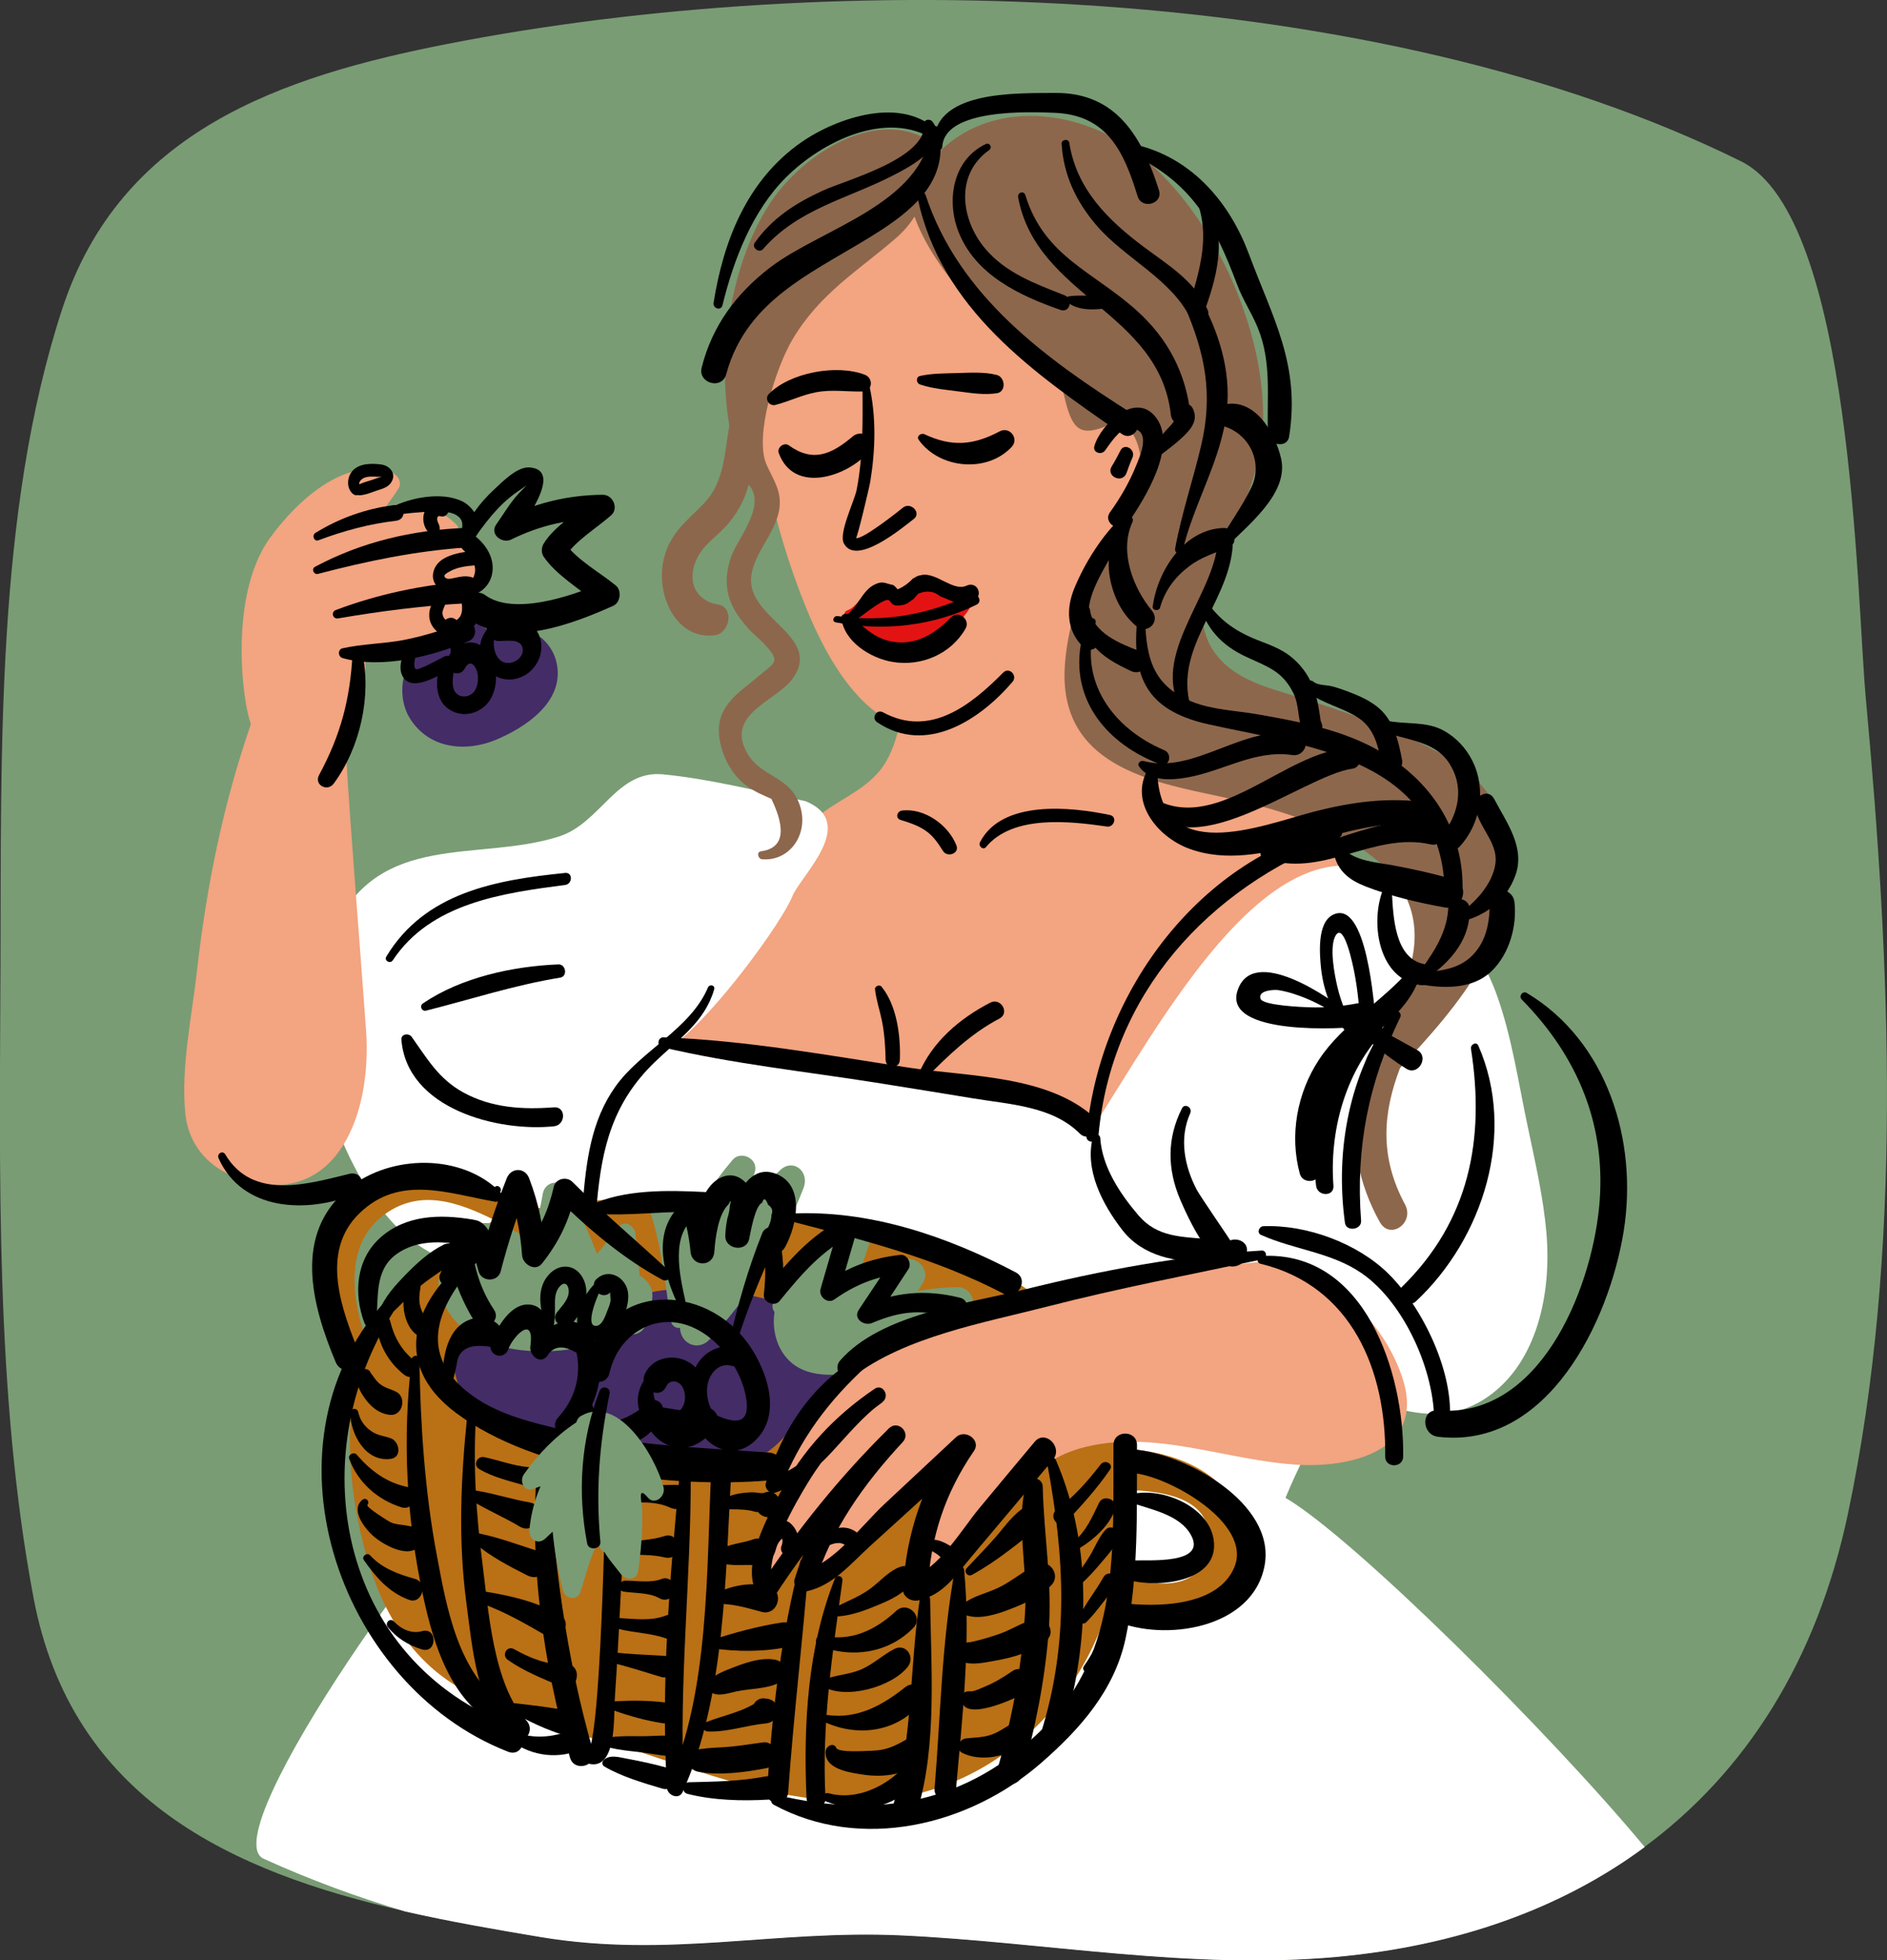 <?xml version="1.0" encoding="UTF-8"?> <!-- Generator: Adobe Illustrator 23.0.1, SVG Export Plug-In . SVG Version: 6.00 Build 0) --> <svg xmlns="http://www.w3.org/2000/svg" xmlns:xlink="http://www.w3.org/1999/xlink" id="Слой_1" x="0px" y="0px" viewBox="0 0 187.01 194.22" style="enable-background:new 0 0 187.01 194.22;" xml:space="preserve"><rect x="0" y="0" width="187.01" height="194.22" fill="#333333" stroke="none"/> <style type="text/css"> .st0{fill:#1D1D1B;} .st1{fill:#222320;} .st2{fill:#FFFFFF;} .st3{clip-path:url(#SVGID_4_);} .st4{clip-path:url(#SVGID_8_);} .st5{fill:#A5BBCC;} .st6{fill:#010101;} .st7{fill:#FFCB03;} .st8{fill:none;} .st9{clip-path:url(#SVGID_12_);} .st10{clip-path:url(#SVGID_16_);} .st11{clip-path:url(#SVGID_18_);} .st12{clip-path:url(#SVGID_20_);} .st13{clip-path:url(#SVGID_24_);fill:#010101;} .st14{clip-path:url(#SVGID_24_);fill:#FFFFFF;} .st15{clip-path:url(#SVGID_26_);} .st16{clip-path:url(#SVGID_30_);fill:#BBBABA;} .st17{clip-path:url(#SVGID_30_);fill:#010101;} .st18{clip-path:url(#SVGID_30_);fill:#DD3418;} .st19{clip-path:url(#SVGID_30_);fill:#FDC500;} .st20{clip-path:url(#SVGID_30_);fill:none;stroke:#FDC500;stroke-width:0.316;stroke-miterlimit:10;} .st21{clip-path:url(#SVGID_30_);fill:#FFFFFF;} .st22{clip-path:url(#SVGID_32_);fill:#FFFFFF;} .st23{fill:none;stroke:#FFFFFF;stroke-width:0.258;stroke-miterlimit:10;} .st24{fill:#1E1F19;} .st25{fill:#FCC300;} .st26{fill:#DD3418;} .st27{fill:#FBC100;} .st28{fill:#2C2D26;} .st29{fill:none;stroke:#FFFFFF;stroke-width:4.121;stroke-linecap:round;stroke-linejoin:round;stroke-miterlimit:10;} .st30{clip-path:url(#SVGID_34_);} .st31{clip-path:url(#SVGID_36_);} .st32{fill:none;stroke:#010101;stroke-width:2.642;stroke-linecap:round;stroke-linejoin:round;stroke-miterlimit:10;stroke-dasharray:0,4.7;} .st33{fill:none;stroke:#010101;stroke-width:1.099;stroke-linecap:round;stroke-linejoin:round;stroke-miterlimit:10;} .st34{fill:none;stroke:#010101;stroke-width:0.75;stroke-miterlimit:10;} .st35{fill:#7FC3EB;} .st36{fill:#6FA4BE;} .st37{fill:#E31513;} .st38{fill:#B5B080;} .st39{fill:#8E674C;} .st40{fill:#F3A580;} .st41{fill:#F2BA00;} .st42{fill:#8F7F59;} .st43{fill:#F4C587;} .st44{fill:none;stroke:#010101;stroke-width:1.931;stroke-miterlimit:10;} .st45{fill:#FDC500;} .st46{clip-path:url(#SVGID_40_);} .st47{clip-path:url(#SVGID_44_);} .st48{clip-path:url(#SVGID_48_);} .st49{clip-path:url(#SVGID_52_);} .st50{clip-path:url(#SVGID_56_);} .st51{fill:#9E7452;} .st52{clip-path:url(#SVGID_62_);} .st53{clip-path:url(#SVGID_66_);} .st54{clip-path:url(#SVGID_68_);fill:#FCC300;} .st55{clip-path:url(#SVGID_66_);fill:#010101;} .st56{clip-path:url(#SVGID_66_);fill:#4A8454;} .st57{clip-path:url(#SVGID_66_);fill:none;stroke:#4A8454;stroke-width:5.125;stroke-linecap:round;stroke-linejoin:round;stroke-miterlimit:10;stroke-dasharray:0,9.117;} .st58{clip-path:url(#SVGID_66_);fill:#FFFFFF;} .st59{clip-path:url(#SVGID_66_);fill:none;stroke:#FFFFFF;stroke-width:2.484;stroke-linecap:round;stroke-linejoin:round;stroke-miterlimit:10;} .st60{clip-path:url(#SVGID_66_);fill:#95C4B4;} .st61{clip-path:url(#SVGID_66_);fill:#E34311;} .st62{clip-path:url(#SVGID_66_);fill:#B2AF7F;} .st63{clip-path:url(#SVGID_66_);fill:#742B16;} .st64{clip-path:url(#SVGID_66_);fill:#F2A37F;} .st65{clip-path:url(#SVGID_66_);fill:#ED741B;} .st66{fill:#BBBABA;} .st67{fill:none;stroke:#FDC500;stroke-width:0.316;stroke-miterlimit:10;} .st68{fill:#4A8454;} .st69{fill:none;stroke:#4A8454;stroke-width:5.125;stroke-linecap:round;stroke-linejoin:round;stroke-miterlimit:10;stroke-dasharray:0,9.117;} .st70{fill:none;stroke:#FFFFFF;stroke-width:2.484;stroke-linecap:round;stroke-linejoin:round;stroke-miterlimit:10;} .st71{fill:#95C4B4;} .st72{fill:#E34311;} .st73{fill:#B2AF7F;} .st74{fill:#742B16;} .st75{fill:#F2A37F;} .st76{fill:#ED741B;} .st77{clip-path:url(#SVGID_70_);} .st78{fill:#498553;} .st79{fill:#F3A480;} .st80{fill:#F3A480;stroke:#F3A480;stroke-width:0.19;stroke-miterlimit:10;} .st81{fill:#7EC2EA;} .st82{fill:#DF3A13;} .st83{fill:none;stroke:#000000;stroke-width:1.804;stroke-linecap:round;stroke-linejoin:round;stroke-miterlimit:10;} .st84{fill:#6EB368;} .st85{fill:#F3C586;} .st86{fill:#217385;} .st87{fill:#7C7560;} .st88{fill:#333333;} .st89{fill:#8D674C;} .st90{fill:#6FA3BE;} .st91{fill:#E31313;} .st92{fill:#B4B080;} .st93{fill:#F2B900;} .st94{fill:#799C74;} .st95{fill:#442C67;} .st96{fill:#BA7015;} .st97{fill:#D81E38;} .st98{fill:#99B1C1;} .st99{fill:none;stroke:#000000;stroke-width:2.126;stroke-miterlimit:10;} .st100{clip-path:url(#SVGID_78_);} </style> <g> <path class="st94" d="M183.13,150.02c-3.09,14.58-10.15,25.58-20.14,32.96c-8.32,6.16-18.68,9.79-30.47,10.88 c-14.51,1.34-29.09-1.48-43.28-2.13c-12.46-0.56-22.93,2.27-35.67,0.17c-4.41-0.73-8.95-1.52-13.4-2.53 c-17.07-3.87-33.07-11.03-36.85-31.08c-3.81-20.2-3.35-42.27-3.27-62.73c0.08-20.95-0.46-44.82,6.1-64.9 c5.77-17.71,21.76-23.09,38.2-26.31c38.53-7.54,92.01-6.26,128.21,11.64c11.09,5.49,11.41,42.97,12.35,53.19 C187.35,95.6,188.65,123.94,183.13,150.02z"></path> <path class="st2" d="M127.4,148.4c0.6-1.46,1.27-2.88,1.96-4.29c2.55-5.3,5.56-10.68,5.99-16.67c0.04-0.68-0.91-0.65-1.11-0.1 c-0.05,0.16-0.13,0.33-0.19,0.49c-0.41-0.42-1-0.7-1.78-0.68c-7.48,0.17-14.88,2.57-21.76,5.37c-6.01,2.45-11.96,5.66-16.3,10.6 c-1.81,2.06-3.42,4.81-4.58,7.82c-7.41-3.76-16.34-3.95-24.49-4.23c-5.38-0.18-10.77-0.12-16.14,0.21 c-3.15,0.2-28.12,34.85-22.87,37.24c4.56,2.07,9.25,3.8,14.05,5.23c4.45,1.01,8.99,1.79,13.4,2.53 c12.74,2.11,23.21-0.73,35.67-0.17c14.18,0.65,28.77,3.47,43.28,2.13c11.79-1.09,22.15-4.72,30.47-10.88 C153.45,171.51,134.16,152.38,127.4,148.4z"></path> <g> <path class="st79" d="M132.31,84.1c-3.22-5.21-9.65-7.26-14.03-11.03c-4.56-3.92-8.33-9.65-7.51-16.1 c3.53-0.95,4.72-9.6,4.52-12.61c-0.26-3.94-3.83-7.29-6.75-6.28c-2.99-7.37-7.52-15.4-14.61-17.17c0-0.38-0.28-0.79-0.7-0.83 c-6.72-0.71-14.61,3.46-16.92,10.75c-2.52,7.99-0.39,18.31,2.29,25.97c1.95,5.58,5.07,12.85,10.52,15.11 c-0.38,1.67-0.95,3.27-1.99,4.52c-1.66,1.99-4.28,2.93-6.22,4.58c-3.64,3.1-7.37,7.67-9.55,12.18 c-1.99,4.09-12.12,14.42-8.47,16.78c3.82,2.47,17.7,4.12,21.73,2.78c5.07-1.68,15.06,8.83,20.3,7.72 c5.56-1.18,8.22-21.18,13.81-20.83c4.4,0.28,9.45,0.01,12.72-3.7C134.36,92.65,134.68,87.93,132.31,84.1z"></path> <path class="st95" d="M55.21,65.92c-0.63-3.75-5.17-4.49-7.9-5.32c-4.11-1.25-6.51,2.17-7.03,5.73c-0.65,1.45-0.52,3.44,0.31,4.79 c1.95,3.18,5.7,3.4,8.65,2.14C51.87,72.14,55.84,69.69,55.21,65.92z"></path> <path class="st94" d="M58.75,55.21c0.85-0.85,1.73-1.68,2.64-2.46c1.46-1.25,0.86-3.84-1.1-3.86c-2.26-0.03-5.01-0.48-7.37-0.12 c0.06-1.07-0.91-2.15-1.88-1.38c-1.29,1.03-2.53,2.1-3.68,3.31c-0.06,0.06-0.1,0.13-0.14,0.2c-0.38,0.33-0.73,0.69-1.03,1.13 c-0.89,1.35-1.05,2.96-1.04,4.61c0.03,4.33,2.12,5.92,5.83,6.34c2.42,0.27,4.84,0.25,7.24-0.14c1.23-0.2,2.95-0.24,3.79-1.41 C63.67,59.11,61.04,56.75,58.75,55.21z M54.09,56.72c0.1,0.18,0.21,0.34,0.36,0.48c-0.21-0.05-0.42-0.1-0.63-0.14 C53.9,56.94,54,56.84,54.09,56.72z"></path> <path class="st2" d="M153.26,122.19c-0.31-3.65-1.16-7.23-1.9-10.79c-0.89-4.22-1.54-8.66-2.98-12.71 c-2.12-5.94-6.27-10.11-11.66-12.26c-11.36-4.55-21.71,14.91-28.48,25.41c-2.73-2.88-36.27-9.83-41.28-8.47 c4.05-3.07,10.53-12,11.57-14.58c0.82-2.04,6.57-7.22,1.31-9.41c-4.69-0.98-9.41-2.2-14.15-2.66c-4.61-0.44-6.14,4.83-10.3,6.16 c-8.02,2.56-17.83-0.64-22.39,9.38c-3.81,8.36-0.75,19.81,4.28,26.86c2.37,3.33,5.55,5.84,9.42,6.28 c4.05,0.47,7.83-1.38,11.31-3.53c1.69,4.38,5.88,6.76,9.86,8.64c6.36,3.01,12.98,6.52,19.76,8.16c7.2,1.74,14.18-0.12,20.86-3.12 c3.54-1.59,6.99-3.56,10.94-3.04c3.59,0.48,7.19,2.19,10.55,3.62c5.49,2.34,11.88,6.21,17.5,2.24 C152.33,134.97,153.77,128.19,153.26,122.19z"></path> <path class="st96" d="M110.67,143.59c-1.36-6.94-4.9-13.96-10.8-17.03c-0.78-0.41-15.22-5.42-21.99-6.41 c-7.49-1.1-15.61-1.97-23.1-0.72c-1.12,0.19-2.25,0.44-3.37,0.75c-4.17-4.6-11.35-6.09-16.1-1.88c-5.42,4.8-3.45,13.76-0.24,19.5 c-0.62,3.72-0.48,7.63,0.15,11.4c1.19,7.12,3.7,13.72,9.54,17.55c5.98,3.92,13.45,5.04,20.01,7.28c7.71,2.62,15.76,5.33,23.9,4.13 c6.29-0.92,12.06-4.29,16.25-9.57c2.36-2.99,4.12-6.48,5.18-10.21c4.44,2.92,11.19,2.42,12.72-4 C124.7,146.49,116.19,143.4,110.67,143.59z M37.79,120.57c3.65-2.94,7.63-1.49,11.31,0.36c-4.04,1.51-7.79,3.98-10.43,7.72 c-0.95,1.35-1.7,2.79-2.29,4.3C34.78,128.7,34.22,123.45,37.79,120.57z M119.77,153.07c-0.56,4.98-5.83,4.09-9.09,2.86 c0.54-2.72,0.73-5.53,0.52-8.34C114.61,147.71,120.34,148.06,119.77,153.07z"></path> <path class="st95" d="M84.75,128.94c-1.19,0.71-2.39,1.42-3.58,2.13c-0.06,0.04-0.18,0.1-0.34,0.18 c-2.43-2.38-6.59-3.02-9.47-3.34c-2.39-0.27-5.2-0.38-7.69,0.34c-0.57-1.5-1.81-2.62-3.24-3.25c-3.21-1.4-10.05-1.23-9.07,4.53 c0.02,0.14,0.05,0.27,0.09,0.4c-0.12-0.01-0.25-0.03-0.37-0.02c-1.7,0.05-2.51,1.36-2.66,2.88c-0.53-0.23-1.14-0.32-1.81-0.23 c-0.69,0.1-1.42,0.57-1.54,1.41c-1,6.75,8.7,9.97,12.56,6.04c0.1,0.21,0.2,0.41,0.33,0.61c0.67,1.01,1.66,1.62,2.74,1.87 c4.94,3.03,11.18,5,16.07,0.81c1.14-0.98,1.99-2.24,2.93-3.44c0.01-0.01,0.01-0.01,0.02-0.02c0.8-0.49,1.52-1.13,2.05-1.87 c0.69-0.46,1.43-0.83,2.25-1.25c2.31-1.16,3.91-3.1,3.8-6.02C87.72,128.97,86.04,128.18,84.75,128.94z M73.01,132.91 c-0.13-0.07-0.27-0.13-0.42-0.17c-0.09-0.15-0.19-0.3-0.29-0.44c0.47,0.08,0.95,0.17,1.42,0.28 C73.47,132.67,73.23,132.78,73.01,132.91z"></path> <path class="st94" d="M77.36,115.9c-1.09,1.02-2.2,2.01-3.32,3c0.2-0.91,0.45-1.82,0.75-2.72c0.46-1.38-1.37-2.22-2.17-1.28 c-0.96,1.13-1.85,2.3-2.64,3.57c-0.42,0.67-0.93,2.22-1.47,3.12c-0.82-0.76-1.56-1.84-2.24-2.61c-0.77-0.87-2.14,0.12-1.78,1.25 c1.1,3.42,1.44,7.04,1.98,10.59c0.09,0.56,0.53,0.81,0.92,0.74c0,0,0,0,0,0.01c0.08,1.66,1.86,2.27,2.88,1.19 c4.02-4.28,7.18-9.36,9.36-15.05C80.27,116.02,78.57,114.77,77.36,115.9z"></path> <path class="st94" d="M94.92,127.53c-1.35,0.01-2.66,0.14-3.95,0.38c0.17-0.28,0.35-0.55,0.52-0.83c0.76-1.25-0.62-2.63-1.74-2.31 c-1.69,0.48-3.28,1.19-4.83,2.01c0.4-1.15,0.81-2.29,1.2-3.44c0.39-1.14-0.66-2.73-1.77-1.82c-1.61,1.31-3.22,2.67-4.72,4.16 c-0.97,0.63-1.81,1.47-2.35,2.57c-0.19,0.23-0.39,0.47-0.57,0.71c-0.25,0.33-0.17,0.76,0.05,1.03c-0.34,2.2,0.52,4.49,2.39,5.52 c2.28,1.25,5.41,0.56,7.75-0.04c3.27-0.84,6.22-2.59,8.89-4.81C96.99,129.67,96.49,127.52,94.92,127.53z"></path> <path class="st94" d="M63.39,126.37c-0.14-1.36-0.27-2.72-0.41-4.09c-0.09-0.88-1.12-1.46-1.7-0.7c-0.69,0.9-1.4,1.78-2.11,2.66 c-0.85-2.23-1.86-4.36-3.04-6.43c-0.58-1.02-2.1-0.77-2.33,0.43c-0.32,1.7-0.64,3.4-0.94,5.1c-1.58-1.54-3.67-2.48-5.77-2.07 c-2.14,0.42-2.32,2.39-1.98,4.42c-0.82-0.14-1.79,0.57-1.64,1.58c0.99,6.82,10.05,7.37,14.78,6.04c0.89-0.25,2.25-0.68,3.48-1.32 c0.15,0.05,0.3,0.11,0.45,0.15c1.42,0.42,2.24-1.02,2.06-2.26c0.16-0.27,0.27-0.55,0.34-0.85 C64.88,127.74,64.28,126.91,63.39,126.37z M48.55,124.28c-0.31,0.13-0.59,0.31-0.83,0.52C47.63,124.35,47.77,124.24,48.55,124.28z "></path> <path class="st79" d="M48,55.36c-0.68-0.95-1.52-1.57-2.45-1.95c0.13-0.5,0-1.1-0.33-1.44c-1.86-1.88-4.39-2.23-6.92-1.86 c0.42-0.55,0.82-1.12,1.2-1.72c0.38-0.61-0.11-1.35-0.63-1.54c-4.62-1.69-9.44,2.74-12.15,6.5c-2.99,4.16-3.18,11.33-2.35,16.35 c0.11,0.65,0.27,1.36,0.49,2.06c-2.73,7.9-4.37,15.87-5.35,24.52c-0.5,4.41-1.59,9.52-1.15,13.98c0.36,3.72,2.97,5.91,6.09,6.75 c8.95,2.4,12.42-6.6,11.83-14.9c-0.65-9.07-1.41-18.11-1.98-27.18c1.72-2.68,1.99-6.89,1.9-10.2c0.6-0.28,1.21-0.53,1.83-0.73 c2.76-0.87,5.43-0.55,7.61-2.93c0.64-0.69,0.51-1.61,0.02-2.25c0.65-0.31,1.28-0.69,1.89-1.16C48.16,57.19,48.53,56.1,48,55.36z"></path> <path class="st89" d="M149.3,82.78c-1.04-4.84-4.57-7.24-8.43-9.11c-4.53-2.19-9.19-3.69-13.94-5.14 c-2.47-0.75-5.24-1.76-6.78-4.21c-1.98-3.17-0.48-6.57,0.96-9.55c2.13-4.4,4.13-8.69,4.07-13.84 c-0.09-9.09-5.22-19.79-11.79-25.23c-5.78-4.79-14.61-6.09-20.18-0.78c-0.01-0.02-0.01-0.03-0.02-0.05 c0.08-0.37-0.3-0.66-0.62-0.57c-5.33-4-12.97,0.86-16.23,5.8c-3.82,5.8-5.31,14.76-4.06,22.06c-0.49,2.8-0.51,5.63-2.51,7.71 c-1.56,1.63-3.25,2.81-3.92,5.24c-1.03,3.7,1.15,8.39,5.04,7.82c1.43-0.21,1.93-2.77,0.25-3.04c-2.1-0.34-3.13-2.2-2.12-4.45 c0.62-1.39,1.84-2.15,2.81-3.18c1.15-1.23,1.92-2.58,2.37-4.24c0.01,0.02,0.02,0.04,0.04,0.05c1.74,2.08-1.18,5.31-1.81,7.16 c-0.41,1.21-0.56,2.46-0.24,3.73c0.33,1.28,1.1,2.33,1.92,3.26c0.55,0.62,1.22,1.12,1.78,1.74c1.42,1.61,0.98,1.61-0.57,2.92 c-2.22,1.87-4.68,3.2-3.95,6.68c0.3,1.45,1,2.79,2.01,3.78c0.53,0.52,1.09,0.86,1.73,1.2c0.44,0.21,0.89,0.41,1.34,0.61 c1.52,3.18,1.16,4.91-1.07,5.2c-0.43,0.09-0.24,0.74,0.12,0.78c2.97,0.27,5-2.94,3.51-5.97c-1.07-2.19-3.62-2.35-4.87-4.39 c-2.46-4.03,2.86-5.28,4.48-7.62c2.73-3.95-3.96-5.75-4.18-9.43c-0.15-2.61,2.51-4.79,2.81-7.42c0.2-1.73-0.61-2.74-1.29-4.28 c-1.24-2.83,0.95-9.65,2.58-12.39c2.73-4.59,6.46-6.76,10.22-10.01c0.73-0.63,1.37-1.36,1.87-2.16c0.93,2.64,2.81,5.27,4.11,6.88 c3.01,3.72,6.43,6.74,10.34,8.86c0.1,0.69,0.22,1.37,0.39,2.06c0.73,3.1,1.42,4.04,4.02,3.01c0.91-0.36-0.06-0.58,1.35-0.27 c0.8,0.17,1.15,0.47,1.57,1.24c0.71,1.34,0.86,3.31,0.6,4.8c-0.49,2.78-2.43,4.61-3.85,6.82c-2.05,3.2-3.32,7.03-3.62,10.95 c-0.75,9.99,8.47,11.64,15.44,13.12c7.21,1.53,21.73,5.4,18.84,16.61c-0.72,2.78-2.17,5.17-3.41,7.67 c-0.29,0.43-0.56,0.86-0.82,1.31c-0.21,0.36-0.26,0.72-0.22,1.04c-0.38,0.99-0.69,2.01-0.87,3.11c-0.72,4.35,0.14,8.67,2.25,12.42 c1.01,1.8,3.47,0.07,2.49-1.76c-2.57-4.77-2.17-9.14-0.49-13.52C144.27,99.94,151.3,92.03,149.3,82.78z"></path> <path class="st79" d="M138.92,136.32c-2.1-6.07-7.68-10.65-13.46-11.32c-0.93-0.11-23.1,2.84-27.76,4.32 c-8.19,2.6-17.43,7.27-21.31,16.2c-0.63,1.46,0.8,2.62,1.97,1.97c0.13-0.07,0.26-0.15,0.39-0.22c-1.33,2.19-3.74,9.7-2.96,9.95 c0.88,0.27,3.6-4.54,4.43-4.96c0.74,2.55-1.2,5.17,0.49,4.22c1.33-0.75,10.59-9.53,11.77-10.49c-0.18,1.42-2.82,10.6-1.9,11.76 c0.35,0.45,1.16,0.5,1.58,0.15c5.37-4.51,7.82-12.37,14.82-14.38c7.27-2.09,14.67,1.29,21.95,1.62 C133.88,145.36,141.49,143.73,138.92,136.32z"></path> <g> <g> <path d="M77.18,44.89c1.5,4.08,6.72,2.36,8.88-0.08c0.95-1.07-0.48-2.47-1.56-1.56c-2.1,1.77-3.93,2.6-6.33,0.87 C77.7,43.78,76.98,44.35,77.18,44.89L77.18,44.89z"></path> </g> </g> <g> <g> <path d="M91.05,43.58c2.03,2.86,6.75,3.33,9.21,0.7c0.77-0.82-0.2-2.07-1.19-1.54c-2.61,1.38-4.73,1.56-7.46,0.28 C91.28,42.87,90.79,43.21,91.05,43.58L91.05,43.58z"></path> </g> </g> <g> <g> <path d="M91.17,38.09c1.23,0.42,2.61,0.53,3.9,0.7c1.23,0.16,2.49,0.36,3.72,0.17c0.95-0.14,0.84-1.59,0-1.81 c-1.24-0.32-2.6-0.22-3.88-0.19c-1.24,0.04-2.53,0.02-3.74,0.29C90.74,37.37,90.8,37.96,91.17,38.09L91.17,38.09z"></path> </g> </g> <path class="st91" d="M96.09,58.65c-0.17-0.3-0.47-0.49-0.85-0.35c-0.18,0-0.35,0.05-0.52,0.15c-1.32,0.24-2.3-0.86-3.61-0.56 c-1,0.23-1.6,0.82-2.77,0.69c-0.76-0.08-1.22-0.45-2-0.1c-0.96,0.43-1.38,1.63-2.38,2c-0.41,0.15-0.39,0.83,0.04,0.94 c0.2,0.05,0.36,0.08,0.51,0.08c0.01,0.06,0.03,0.12,0.08,0.19c3.33,4.45,9.11,2.6,11.67-1.68C96.57,59.48,96.43,58.97,96.09,58.65 z"></path> <g> <g> <path d="M109.52,44.63c0.42-0.57,1.42-2.15,2.24-2.19c2.58-0.13,1.18,2.84,0.84,3.68c-0.67,1.66-1.55,3.18-2.59,4.63 c-0.78,1.08,1.04,2.16,1.8,1.05c1.62-2.37,4.89-7.56,2.78-10.4c-2.01-2.71-5.48,0.6-6.13,2.78 C108.26,44.85,109.16,45.13,109.52,44.63L109.52,44.63z"></path> </g> </g> <g> <g> <path d="M111.04,44.64c-0.27,0.54-0.55,1.06-0.87,1.58c-0.59,0.98,1.09,1.76,1.48,0.62c0.18-0.51,0.36-1.01,0.58-1.5 C112.59,44.54,111.44,43.83,111.04,44.64L111.04,44.64z"></path> </g> </g> <g> <g> <path d="M31.56,53.53c2.47-0.93,5.04-1.63,7.67-1.93c1.14-0.13,0.94-1.71-0.21-1.56c-2.79,0.38-5.36,1.28-7.76,2.76 C30.88,53.03,31.12,53.69,31.56,53.53L31.56,53.53z"></path> </g> </g> <g> <g> <path d="M31.51,56.86c4.81-1.26,9.66-2.27,14.63-2.61c1.24-0.08,1.26-2,0-1.95c-5.27,0.22-10.26,1.37-14.93,3.86 C30.83,56.37,31.1,56.97,31.51,56.86L31.51,56.86z"></path> </g> </g> <g> <g> <path d="M33.51,61.27c4.18-0.72,8.4-1.25,12.63-1.5c1.39-0.08,1.38-2.27,0-2.16c-4.44,0.37-8.68,1.26-12.86,2.83 C32.77,60.64,32.97,61.36,33.51,61.27L33.51,61.27z"></path> </g> </g> <g> <g> <path d="M40.86,63.47c-0.83,0.79-1.68,2.75-0.79,3.78c1.05,1.23,3.49-0.44,4.51-0.85c-0.3-0.3-0.6-0.6-0.9-0.9 c-0.5,1.68-0.77,4,1.12,4.95c1.39,0.7,3.05,0.11,3.82-1.2c0.84-1.44,0.71-3.59-0.44-4.84c-1.3-1.42-3-0.69-3.83,0.8 c-0.63,1.12,1.12,2.14,1.72,1.01c0.61-1.14,1.24,0,1.29,0.76c0.04,0.57-0.07,1.28-0.5,1.68c-0.45,0.42-1.14,0.49-1.61,0.06 c-0.67-0.6-0.29-2.1-0.16-2.83c0.12-0.65-0.48-1.1-1.08-0.83c-0.29,0.14-2.53,1.39-2.79,1.24c-0.44-0.26,0.17-2,0.24-2.48 C41.52,63.48,41.14,63.21,40.86,63.47L40.86,63.47z"></path> </g> </g> <g> <g> <path d="M45,65.7c1.19-1.15,1.62-3.2,0.16-4.33c-0.77-0.59-1.88,0.57-1.34,1.34c0.47,0.67,1.26,1.62,0.61,2.43 C44.12,65.53,44.62,66.07,45,65.7L45,65.7z"></path> </g> </g> <g> <g> <path d="M49.04,61.63c-1.17,0.84-1.79,2.22-1.33,3.65c0.47,1.44,1.89,2.3,3.38,1.98c1.57-0.33,2.7-1.86,2.55-3.47 c-0.21-2.24-2.66-2.94-4.55-2.61c-1.36,0.24-0.97,2.29,0.32,2.33c0.71,0.02,2.23-0.31,2.39,0.75c0.12,0.78-0.68,1.4-1.38,1.43 c-1.61,0.07-1.9-2.62-0.93-3.49C49.8,61.94,49.39,61.39,49.04,61.63L49.04,61.63z"></path> </g> </g> <g> <g> <path d="M46.68,53.79c1.36-1.91,2.64-3.73,4.61-5.08c1.19-0.81,1.06-0.81,0.14,0.16c-0.86,0.91-1.54,2.09-2.26,3.11 c-0.67,0.96,0.6,1.91,1.48,1.48c2.9-1.43,5.84-2.09,9.07-2.05c-0.28-0.68-0.56-1.35-0.84-2.03c-1.56,1.33-3.95,2.73-5.01,4.5 c-0.22,0.37-0.24,0.9,0,1.26c1.23,1.83,3.67,3.27,5.36,4.69c0.09-0.67,0.17-1.33,0.26-2c-2.86,1.23-8.59,3.19-11.41,1.13 c-1.3-0.95-2.98,1.21-1.73,2.24c3.83,3.19,10.5,0.58,14.43-1.18c0.71-0.32,0.85-1.51,0.26-2c-1.46-1.21-3.94-2.6-4.99-4.15 c0,0.42,0,0.84,0,1.26c0.88-1.49,3.24-2.93,4.52-4.08c0.78-0.7,0.16-2.04-0.84-2.03c-3.62,0.03-6.95,0.89-10.17,2.56 c0.49,0.49,0.99,0.99,1.48,1.48c0.58-0.86,5-6.51,1.43-6.75c-1.22-0.08-2.65,1.4-3.47,2.16c-1.48,1.36-2.66,2.98-3.38,4.86 C45.37,54,46.33,54.29,46.68,53.79L46.68,53.79z"></path> </g> </g> <g> <g> <path d="M85.14,134.41c-4.76,2.8-7.66,7.28-9.24,12.52c-0.16,0.54,0.39,1.14,0.95,0.95c4.7-1.62,6.72-6.16,10.6-8.97 c0.78-0.56,0.05-1.87-0.77-1.31c-3.95,2.67-7.17,6.09-9.38,10.34c-1.37,2.63-4.03,7.45-2.11,10.22c0.39,0.57,1.18,0.6,1.57,0 c3.63-5.6,7.89-10.66,12.69-15.29c-0.45-0.45-0.91-0.91-1.36-1.36c-4.14,4.4-7.53,9.1-9.33,14.91 c-0.24,0.76,0.52,1.39,1.23,1.23c2.59-0.58,4.33-2.73,6.23-4.46c3.37-3.06,6.75-6.13,10.11-9.2c-0.59-0.46-1.18-0.91-1.77-1.37 c-3.14,4.49-4.71,9.31-5.08,14.76c-0.06,0.83,0.83,1.35,1.56,1.18c2.49-0.57,3.69-2.49,5.3-4.4c2.67-3.17,5.33-6.34,8-9.51 c1.05-1.25-0.75-3.06-1.8-1.8c-1.84,2.2-3.68,4.4-5.51,6.61c-1.63,1.95-4.07,6.11-6.64,6.74c0.52,0.39,1.04,0.79,1.56,1.18 c0.27-5.09,1.69-9.41,4.57-13.62c0.75-1.09-0.87-2.21-1.77-1.37c-2.38,2.22-4.76,4.44-7.13,6.66c-2.21,2.07-5.09,6-8.14,6.67 c0.41,0.41,0.82,0.82,1.23,1.23c1.71-5.47,4.9-9.92,8.76-14.08c0.84-0.91-0.47-2.23-1.36-1.36c-4.89,4.8-9.08,10.05-12.89,15.74 c0.52,0,1.04,0,1.57,0c-1.57-2.33,2.19-8.56,3.3-10.39c1.93-3.16,4.39-5.77,7.38-7.94c-0.26-0.44-0.51-0.87-0.77-1.31 c-3.55,2.62-5.84,7.56-10.24,8.79c0.32,0.32,0.63,0.63,0.95,0.95c1.86-4.77,4.71-8.56,8.47-12 C86.35,134.88,85.71,134.07,85.14,134.41L85.14,134.41z"></path> </g> </g> <g> <g> <path d="M47.05,124.03c-5.8,4.32-8.65,10.91-1.84,15.97c7.93,5.9,21.4,7.46,30.97,6.68c1.77-0.14,1.79-2.65,0-2.77 c-6.93-0.48-13.68-0.72-20.49-2.27c-2.92-0.67-6.13-1.47-8.63-3.19c-6.18-4.27-3.51-9.47,0.51-13.75 C47.87,124.36,47.45,123.73,47.05,124.03L47.05,124.03z"></path> </g> </g> <g> <g> <path d="M40.8,134.69c-0.94,7.85-0.53,15.79,1.15,23.52c1.06,4.87,2.68,10.06,7.18,12.77c1.17,0.71,2.12-1.03,1.05-1.8 c-4.81-3.45-5.89-9.74-6.91-15.2c-1.19-6.38-1.6-12.82-1.71-19.3C41.55,134.19,40.86,134.22,40.8,134.69L40.8,134.69z"></path> </g> </g> <g> <g> <path d="M46.31,140.21c-0.64,6.23-0.92,12.29-0.1,18.52c0.59,4.44,1.01,10.05,4.19,13.49c1.09,1.18,2.86-0.59,1.76-1.76 c-3.3-3.52-3.77-11.09-4.36-15.66c-0.62-4.83-0.93-9.71-0.62-14.58C47.22,139.64,46.37,139.66,46.31,140.21L46.31,140.21z"></path> </g> </g> <g> <g> <path d="M47.49,145.55c1.41,0.84,3.1,1.2,4.66,1.67c1.28,0.39,1.68-1.75,0.25-1.86c-1.52-0.12-2.93-0.68-4.41-0.99 C47.29,144.22,46.84,145.16,47.49,145.55L47.49,145.55z"></path> </g> </g> <g> <g> <path d="M46.83,148.72c1.51,0.93,3.15,1.61,4.66,2.52c1.7,1.02,2.83-2.07,1.01-2.38c-1.76-0.31-3.47-0.87-5.23-1.16 C46.66,147.6,46.26,148.37,46.83,148.72L46.83,148.72z"></path> </g> </g> <g> <g> <path d="M47.03,152.88c1.56,1.32,3.42,2.3,5.24,3.21c1.72,0.86,2.86-1.84,1.02-2.42c-1.88-0.6-3.78-1.32-5.72-1.72 C47.08,151.84,46.57,152.49,47.03,152.88L47.03,152.88z"></path> </g> </g> <g> <g> <path d="M47.75,158.88c2.24,0.77,4.42,2.05,6.46,3.23c1.39,0.8,2.65-1.38,1.25-2.14c-2.38-1.29-4.74-1.85-7.38-2.28 C47.31,157.56,46.99,158.62,47.75,158.88L47.75,158.88z"></path> </g> </g> <g> <g> <path d="M50.32,164.45c1.61,1.14,3.38,1.82,5.18,2.6c1.89,0.82,2.31-2.23,0.58-2.15c-1.84,0.09-3.56-0.63-5.14-1.51 C50.24,163,49.68,164,50.32,164.45L50.32,164.45z"></path> </g> </g> <g> <g> <path d="M50.78,169.64c1.61,0.91,3.35,1.73,5.12,2.28c1.53,0.48,2.2-2.07,0.65-2.38c-1.82-0.36-3.69-0.58-5.54-0.79 C50.54,168.71,50.39,169.42,50.78,169.64L50.78,169.64z"></path> </g> </g> <g> <g> <path d="M50.73,172.53c2.01,1.5,4.75,1.81,7.01,0.72c1.06-0.52,0.31-2.37-0.81-1.93c-2.01,0.78-3.74,1.01-5.83,0.35 C50.54,171.49,50.33,172.23,50.73,172.53L50.73,172.53z"></path> </g> </g> <g> <g> <path d="M53.3,144.52c-0.92,9.98,0.46,20.02,3.19,29.62c0.42,1.47,2.72,0.84,2.29-0.63c-2.75-9.54-3.92-19.11-4.5-28.99 C54.24,143.88,53.36,143.9,53.3,144.52L53.3,144.52z"></path> </g> </g> <g> <g> <path d="M57.99,174.63c3.18,1.25,2.82-4.51,2.93-6.18c0.52-7.61,0.79-15.23,1.24-22.84c0.08-1.34-2.06-1.35-2.1,0 c-0.07,2.37-0.48,28.16-1.96,28.17C57.59,173.77,57.55,174.45,57.99,174.63L57.99,174.63z"></path> </g> </g> <g> <g> <path d="M59.88,175.01c1.68,1,3.9,1.65,5.76,2.2c1.31,0.39,1.87-1.66,0.56-2.04c-1.34-0.38-2.73-0.68-4.1-0.93 c-0.75-0.14-1.71-0.44-2.3,0.17C59.64,174.6,59.67,174.89,59.88,175.01L59.88,175.01z"></path> </g> </g> <g> <g> <path d="M60.54,173.18c0.89,0.21,1.82,0.3,2.73,0.4c1.01,0.11,2,0.33,3.01,0.41c1.29,0.11,1.31-1.98,0-2.03 c-0.93-0.03-1.87,0.07-2.8,0.06c-0.93-0.01-1.88-0.03-2.8,0.08C60.12,172.18,59.89,173.03,60.54,173.18L60.54,173.18z"></path> </g> </g> <g> <g> <path d="M60.83,169.47c1.53,0.54,3.23,1.02,4.84,1.26c1.49,0.23,1.79-1.85,0.28-2.05c-1.61-0.21-3.38-0.21-5-0.12 C60.43,168.6,60.34,169.29,60.83,169.47L60.83,169.47z"></path> </g> </g> <g> <g> <path d="M60.43,164.68c1.7,0.41,3.39,0.95,5.06,1.46c1.44,0.44,1.88-2.01,0.28-2.09c-1.74-0.09-3.49-0.17-5.21-0.36 C60,163.64,59.89,164.55,60.43,164.68L60.43,164.68z"></path> </g> </g> <g> <g> <path d="M61.31,161.39c1.51,0.39,3.16,0.4,4.63,0.92c1.9,0.67,1.82-2.94,0-2.23c-1.4,0.54-3.02,0.32-4.48,0.24 C60.83,160.28,60.72,161.23,61.31,161.39L61.31,161.39z"></path> </g> </g> <g> <g> <path d="M61.79,157.69c1.11,0.17,2.59,0.09,3.56,0.66c0.65,0.38,1.46-0.04,1.56-0.77c0.09-0.67-0.59-1.44-1.31-1.15 c-1.09,0.44-2.51,0.17-3.67,0.18C61.34,156.61,61.16,157.59,61.79,157.69L61.79,157.69z"></path> </g> </g> <g> <g> <path d="M61.86,153.92c1.33,0.21,2.66,0.05,3.99,0.38c1.85,0.45,1.67-2.65,0-2.11c-1.31,0.43-2.66,0.38-3.99,0.69 C61.37,153,61.33,153.83,61.86,153.92L61.86,153.92z"></path> </g> </g> <g> <g> <path d="M61.57,149.02c1.51-0.21,3.39-0.32,4.82,0.34c1.89,0.86,2.49-2.25,0.61-2.24c-2.02,0.01-3.83,0-5.73,0.8 C60.58,148.2,60.84,149.12,61.57,149.02L61.57,149.02z"></path> </g> </g> <g> <g> <path d="M67.36,146.07c-0.98,10.2-1.88,20.81-1.26,31.06c0.04,0.74,1.18,1.23,1.55,0.42c4.31-9.54,4.23-21.82,4.85-32.1 c0.08-1.28-1.93-1.28-2,0c-0.51,9.88-0.13,22.15-4.28,31.27c0.52,0.14,1.03,0.28,1.55,0.42c-0.51-10.35,0.71-20.71,0.69-31.06 C68.45,145.36,67.43,145.39,67.36,146.07L67.36,146.07z"></path> </g> </g> <g> <g> <path d="M68.13,177.73c2.56,0.65,5.41,0.72,8.03,0.57c1.67-0.1,1.38-2.61-0.31-2.29c-2.56,0.48-4.99,0.51-7.57,0.57 C67.63,176.59,67.47,177.56,68.13,177.73L68.13,177.73z"></path> </g> </g> <g> <g> <path d="M70.57,174c-0.03-0.04-0.06-0.08-0.09-0.12c-1.36-1.91-3.14,1.31-1.28,1.66c2.1,0.4,4.68,0.05,6.77-0.36 c1.41-0.28,1.11-2.73-0.34-2.55c-1.1,0.14-2.18,0.33-3.29,0.43c-1.04,0.1-2.11,0.07-3.13,0.29c0.43,0.55,0.85,1.11,1.28,1.66 c0.03-0.05,0.06-0.1,0.09-0.15C70.72,174.63,70.74,174.25,70.57,174L70.57,174z"></path> </g> </g> <g> <g> <path d="M70.15,171.55c1.94,0.08,3.83-0.62,5.75-0.8c1.57-0.15,1.6-2.35,0-2.46c-0.08-0.01-0.16-0.01-0.24-0.02 c-0.79-0.05-1.46,1.01-0.96,1.68c0.05,0.06,0.09,0.13,0.14,0.19c0.15-0.56,0.29-1.12,0.44-1.68c-1.61,1.16-3.45,1.44-5.26,2.15 C69.53,170.8,69.58,171.53,70.15,171.55L70.15,171.55z"></path> </g> </g> <g> <g> <path d="M70.22,167.4c0.61,0.87,1.9,0.36,2.76,0.18c1.37-0.29,2.95-0.23,4.2-0.84c0.95-0.46,0.73-2.08-0.3-2.29 c-1.53-0.31-3.31,0.4-4.73,0.96C71.6,165.63,69.55,166.44,70.22,167.4L70.22,167.4z"></path> </g> </g> <g> <g> <path d="M70.53,163.3c2.46,0.36,5.22,0.38,7.65-0.15c1.6-0.35,0.88-2.63-0.66-2.4c-2.32,0.34-4.75,1.02-6.99,1.72 C70.16,162.58,70.08,163.24,70.53,163.3L70.53,163.3z"></path> </g> </g> <g> <g> <path d="M71.3,158.91c1.47,0,2.79,0.42,4.19,0.79c1.62,0.43,2.31-2.07,0.69-2.52c-1.76-0.48-3.56-0.1-5.18,0.64 C70.46,158.07,70.76,158.91,71.3,158.91L71.3,158.91z"></path> </g> </g> <g> <g> <path d="M71.38,154.83c1.13,0.41,2.5,0.12,3.68,0.27c0.8,0.1,1.4-0.8,1.3-1.5c-0.1-0.73-0.89-1.38-1.66-1.1 c-1.11,0.41-2.49,0.44-3.49,1.1C70.71,153.92,70.83,154.63,71.38,154.83L71.38,154.83z"></path> </g> </g> <g> <g> <path d="M72.19,149.54c0.52-0.01,1.04,0,1.56,0.04c0.25,0.02,0.5,0.06,0.75,0.11c0.09,0.02,0.7,0.23,0.56,0.04 c0.55,0.81,1.84,0.84,2.24-0.15c0.34-0.84-0.47-2.13-1.49-1.7c-0.31,0.13-0.74-0.01-1.07-0.02c-0.29-0.01-0.57,0-0.86,0.03 c-0.66,0.06-1.26,0.19-1.87,0.45C71.43,148.57,71.43,149.55,72.19,149.54L72.19,149.54z"></path> </g> </g> <g> <g> <path d="M79.32,154.69c-1.96,7.46-2.82,15.21-3.31,22.9c-0.09,1.35,2,1.34,2.1,0c0.54-7.61,1.46-15.18,2.05-22.78 C80.2,154.31,79.44,154.23,79.32,154.69L79.32,154.69z"></path> </g> </g> <g> <g> <path d="M82.74,156.41c-2.71,6.81-3.13,14.48-2.81,21.73c0.05,1.21,1.94,1.21,1.88,0c-0.39-7.33,0.69-14.29,1.68-21.53 C83.54,156.13,82.92,155.95,82.74,156.41L82.74,156.41z"></path> </g> </g> <g> <g> <path d="M83.18,160.14c1.34-0.12,2.68-0.63,3.91-1.15c1.15-0.48,2.76-1.2,3.3-2.38c0.33-0.71-0.22-1.66-1.08-1.4 c-1.15,0.35-2.07,1.46-3.03,2.17c-1.05,0.78-2.2,1.21-3.36,1.79C82.47,159.4,82.67,160.18,83.18,160.14L83.18,160.14z"></path> </g> </g> <g> <g> <path d="M81.24,163.1c3.19,1.21,6.82,0.7,9.27-1.81c1.08-1.1-0.56-2.73-1.69-1.69c-2.02,1.88-4.47,3.08-7.29,2.46 C80.84,161.91,80.6,162.86,81.24,163.1L81.24,163.1z"></path> </g> </g> <g> <g> <path d="M81.56,167.09c2.28,1.34,6.83,0.04,8.4-1.94c0.77-0.97-0.17-2.39-1.36-1.76c-1.13,0.59-2.04,1.48-3.22,2 c-1.21,0.53-2.52,0.54-3.73,1.02C81.36,166.52,81.26,166.92,81.56,167.09L81.56,167.09z"></path> </g> </g> <g> <g> <path d="M81.72,170.61c3.4,1.57,7.42,0.97,9.76-2.13c0.82-1.09-0.85-2.06-1.74-1.34c-2.24,1.79-4.74,3.2-7.73,2.78 C81.63,169.87,81.29,170.42,81.72,170.61L81.72,170.61z"></path> </g> </g> <g> <g> <path d="M81.83,173.47c-0.21,1.83,2.47,2.17,3.75,2.36c1.95,0.29,4.42,0.04,5.79-1.55c0.9-1.04-0.23-2.7-1.51-1.96 c-1.19,0.69-2.07,1.11-3.48,1.14c-0.49,0.01-3.28,0.22-3.5-0.28C82.64,172.6,81.89,172.98,81.83,173.47L81.83,173.47z"></path> </g> </g> <g> <g> <path d="M81.89,178.5c3.04,1.13,5.94,0.85,8.43-1.33c0.98-0.86-0.45-2.29-1.43-1.43c-1.8,1.58-4.39,2.59-6.77,1.93 C81.58,177.52,81.38,178.31,81.89,178.5L81.89,178.5z"></path> </g> </g> <g> <g> <path d="M91.17,158.33c-1.01,6.58-0.72,13.97-2.59,20.32c0.79,0.22,1.58,0.43,2.36,0.65c0.07-0.48,0.14-0.95,0.21-1.43 c0.21-1.42-1.85-2.09-2.22-0.61c-0.12,0.46-0.23,0.93-0.35,1.39c-0.39,1.53,1.91,2.16,2.36,0.65c1.94-6.4,1.32-14.23,1.24-20.84 C92.18,157.91,91.27,157.73,91.17,158.33L91.17,158.33z"></path> </g> </g> <g> <g> <path d="M94.65,155.43c-1.33,7.11-1.43,14.58-2.03,21.78c-0.11,1.37,2.01,1.35,2.13,0c0.62-7.11,1.48-14.54,0.8-21.66 C95.5,155.08,94.75,154.89,94.65,155.43L94.65,155.43z"></path> </g> </g> <g> <g> <path d="M96.33,156.03c1.26-0.69,2.43-1.49,3.57-2.35c1.03-0.78,2.42-1.76,2.99-2.95c0.41-0.86-0.45-1.91-1.37-1.37 c-1.12,0.66-1.99,1.95-2.84,2.92c-0.92,1.05-1.9,2.05-2.86,3.07C95.47,155.71,95.9,156.27,96.33,156.03L96.33,156.03z"></path> </g> </g> <g> <g> <path d="M95.8,160.05c1.33,0.44,3.08-0.14,4.33-0.63c1.43-0.55,2.99-1.24,4.06-2.36c1.02-1.06-0.27-2.74-1.56-2.03 c-1.26,0.69-2.35,1.62-3.65,2.26c-1.14,0.56-2.49,0.81-3.49,1.59C95.06,159.24,95.37,159.9,95.8,160.05L95.8,160.05z"></path> </g> </g> <g> <g> <path d="M95.84,162.86c-0.36-0.11-0.6-0.02-0.87,0.23c-0.29,0.27-0.27,0.66-0.13,0.99c0.51,1.19,2.76,0.63,3.71,0.47 c1.75-0.3,3.84-0.87,5.19-2.06c0.96-0.85-0.06-2.4-1.21-2.08c-1.26,0.34-2.37,1.11-3.62,1.52c-0.57,0.19-1.16,0.38-1.74,0.53 c-0.33,0.09-0.67,0.17-1,0.24c-0.61,0.04-0.66,0.14-0.15,0.29c0.03,0.27,0.07,0.53,0.1,0.8c0.02-0.04,0.04-0.08,0.06-0.11 C96.34,163.36,96.19,162.97,95.84,162.86L95.84,162.86z"></path> </g> </g> <g> <g> <path d="M95.81,167.59c-0.02,0.01-0.04,0.01-0.06,0.02c-0.26,0.06-0.4,0.3-0.42,0.55c-0.27,2.7,5.37,0.12,6.22-0.45 c1.31-0.88,0.06-3.03-1.24-2.13c-0.86,0.59-1.75,1.14-2.72,1.53c-0.39,0.16-0.85,0.4-1.27,0.46 C96.14,167.6,95.99,167.54,95.81,167.59L95.81,167.59z"></path> </g> </g> <g> <g> <path d="M95.33,173.65c1.75,0.92,4.35,0.45,5.88-0.71c1.17-0.88,0.14-2.84-1.18-2.03c-0.67,0.41-1.29,0.83-2.05,1.04 c-0.75,0.21-1.5,0.2-2.27,0.29C95.05,172.34,94.6,173.26,95.33,173.65L95.33,173.65z"></path> </g> </g> <g> <g> <path d="M101.69,147.07c-1.01,3.58,0.11,8.31-0.07,12.06c-0.26,5.49-1.23,10.83-2.75,16.1c-0.45,1.54,1.96,2.2,2.4,0.66 c1.32-4.58,2.24-9.22,2.64-13.97c0.42-5-0.46-9.69-0.57-14.62C103.33,146.35,101.95,146.14,101.69,147.07L101.69,147.07z"></path> </g> </g> <g> <g> <path d="M103.79,145.03c1.7,9.15,2.2,17.68-0.63,26.68c-0.4,1.26,1.59,1.81,1.98,0.55c2.81-8.94,3.27-18.85-0.49-27.59 C104.43,144.15,103.7,144.55,103.79,145.03L103.79,145.03z"></path> </g> </g> <g> <g> <path d="M36.84,136.4c-0.02-0.08-0.05-0.16-0.07-0.24c-0.14-0.85-1.36-0.57-1.42,0.19c-0.07,0.85,0.44,1.72,0.94,2.37 c0.6,0.78,1.38,1.37,2.39,1.46c1.21,0.11,1.65-1.72,0.61-2.27c-0.57-0.3-1.07-0.36-1.61-0.77c-0.47-0.35-0.71-0.88-1.1-1.3 c-0.17,0.41-0.34,0.82-0.51,1.23c0.08,0,0.16,0,0.24,0.01C36.73,137.34,37.2,136.74,36.84,136.4L36.84,136.4z"></path> </g> </g> <g> <g> <path d="M34.7,139.98c0.05,2.13,1.53,4.91,4.03,4.56c1.14-0.16,0.86-1.72,0-2.04c-0.69-0.25-1.3-0.26-1.93-0.7 c-0.7-0.49-1.12-1.09-1.31-1.93C35.38,139.44,34.69,139.53,34.7,139.98L34.7,139.98z"></path> </g> </g> <g> <g> <path d="M34.61,144.54c0.86,2.34,2.82,4.07,5.18,4.8c1.3,0.41,1.88-1.75,0.56-2.02c-2.07-0.43-3.65-1.63-5.01-3.21 C35.06,143.8,34.46,144.14,34.61,144.54L34.61,144.54z"></path> </g> </g> <g> <g> <path d="M35.91,148.6c-1.2,0.98,0.2,2.77,1.01,3.52c0.94,0.87,3.59,2.4,4.65,1.03c0.36-0.47,0.38-0.95,0-1.42 c-0.6-0.75-1.94-0.52-2.8-0.88c-0.26-0.11-2.52-1.53-2.36-1.74C36.69,148.75,36.27,148.31,35.91,148.6L35.91,148.6z"></path> </g> </g> <g> <g> <path d="M36.06,154.57c1.19,1.69,2.49,3.22,4.49,3.94c1.29,0.47,1.92-1.7,0.57-2.08c-1.65-0.46-3.26-1.04-4.45-2.34 C36.38,153.77,35.8,154.2,36.06,154.57L36.06,154.57z"></path> </g> </g> <g> <g> <path d="M38.44,161.22c0.9,1.09,2.05,1.8,3.39,2.2c1.49,0.44,1.54-2.24,0-1.81c-1.06,0.3-2.09-0.21-2.8-0.97 C38.65,160.24,38.1,160.81,38.44,161.22L38.44,161.22z"></path> </g> </g> <g> <g> <path d="M82.82,61.66c4.68,0.91,9.66,0.38,13.96-1.75c0.66-0.33,0.08-1.28-0.57-0.98c-4.32,1.96-8.48,2.76-13.22,2.11 C82.59,61,82.41,61.58,82.82,61.66L82.82,61.66z"></path> </g> </g> <g> <g> <path d="M97.68,14.28c-3.24,1.54-3.92,5.55-2.69,8.68c1.67,4.28,6.05,6.33,10.12,7.75c0.93,0.32,1.28-1.1,0.4-1.45 c-2.9-1.15-5.83-2.19-7.89-4.65c-2.39-2.85-3-7.32,0.41-9.74C98.38,14.61,98.08,14.09,97.68,14.28L97.68,14.28z"></path> </g> </g> <g> <g> <path d="M100.9,19.54c1.82,9.88,14.01,11.31,15.14,21.58c0.14,1.23,2.09,1.25,1.95,0c-0.45-4.16-2.25-7.59-5.38-10.39 c-4.27-3.83-9.13-5.32-10.99-11.39C101.48,18.86,100.81,19.06,100.9,19.54L100.9,19.54z"></path> </g> </g> <g> <g> <path d="M70.16,97.84c-1.75,4.14-6.62,6.22-9.18,9.83c-2.42,3.41-2.88,7.41-3.22,11.47c-0.08,0.9,1.32,0.89,1.4,0 c0.49-5.57,1.63-9.97,5.77-13.95c2.34-2.25,4.93-3.95,5.85-7.18C70.89,97.6,70.32,97.48,70.16,97.84L70.16,97.84z"></path> </g> </g> <g> <g> <path d="M38.57,128.49c-13.41,14.13-5.25,38.44,11.79,45.07c1.51,0.59,2.2-1.88,0.67-2.45c-17.66-6.54-21.4-27.28-11.54-41.91 C39.87,128.64,39.03,128,38.57,128.49L38.57,128.49z"></path> </g> </g> <g> <g> <path d="M109.57,145.72c0.46,0,0.46-0.71,0-0.71C109.12,145.01,109.12,145.72,109.57,145.72L109.57,145.72z"></path> </g> </g> <g> <g> <path d="M109.09,145.08c-1.26,1.63-2.68,3.25-4.35,4.48c-0.93,0.68,0.19,2.03,0.94,1.22c1.54-1.66,3.04-3.29,4.32-5.17 C110.4,145.04,109.5,144.56,109.09,145.08L109.09,145.08z"></path> </g> </g> <g> <g> <path d="M106.99,153.39c1.47-0.9,2.9-2.2,3.54-3.84c0.36-0.92-1.16-1.56-1.6-0.67c-0.7,1.43-1.24,2.75-2.47,3.83 C106.09,153.04,106.58,153.65,106.99,153.39L106.99,153.39z"></path> </g> </g> <g> <g> <path d="M106.98,157.08c0.81-0.7,1.52-1.5,2.21-2.32c0.61-0.73,1.39-1.55,1.66-2.47c0.22-0.72-0.74-1.28-1.27-0.74 c-0.66,0.69-1.04,1.71-1.53,2.53c-0.52,0.87-1.13,1.68-1.7,2.51C106.08,156.99,106.66,157.36,106.98,157.08L106.98,157.08z"></path> </g> </g> <g> <g> <path d="M107.66,160.72c1.06-1.06,1.9-2.37,2.91-3.48c0.78-0.86-0.68-1.94-1.23-0.95c-0.74,1.32-1.72,2.53-2.4,3.88 C106.71,160.61,107.28,161.1,107.66,160.72L107.66,160.72z"></path> </g> </g> <g> <g> <path d="M108.21,165.52c1.24-1.67,2.41-3.37,3.19-5.32c0.36-0.91-1.16-1.36-1.49-0.41c-0.64,1.85-1.33,3.66-2.48,5.27 C107.09,165.54,107.87,165.97,108.21,165.52L108.21,165.52z"></path> </g> </g> <g> <g> <path d="M76.68,178.81c8.63,4.68,19.38,2.07,26.5-4.14c3.86-3.36,7.25-7.19,8.36-12.29c1.34-6.2,1.11-12.91,1.14-19.22 c0-1.5-2.32-1.5-2.33,0c-0.07,10.19,0.75,20.38-6.95,28.06c-7.48,7.46-16.24,8.99-26.31,6.65 C76.53,177.74,76.15,178.52,76.68,178.81L76.68,178.81z"></path> </g> </g> <g> <g> <path d="M44.88,136.88c0.13-0.56,0.26-1.12,0.38-1.68c0.15-1.52,1.26-2.1,3.33-1.76c0.1,1.02,1.42,1.23,1.78,0.24 c0.48-1.31,2.64-3.52,2.19-0.28c-0.12,0.86,0.94,1.82,1.66,0.97c0.61-1.03,1.58-1.14,2.92-0.34c0.15,0.69,0.19,1.38,0.13,2.08 c-0.15,1.68-0.85,3.11-1.97,4.35c-0.96,1.07,0.63,2.66,1.58,1.58c2.06-2.36,3.52-6.3,2-9.34c-1.46-2.94-4.4-1.78-6.07,0.27 c0.57,0.23,1.13,0.47,1.7,0.7c0.16-1.38-0.04-4.05-1.82-4.39c-2.05-0.39-3.56,2.42-4.07,3.92c0.59,0.08,1.19,0.16,1.78,0.24 c-0.22-1.83-1.57-3.34-3.55-2.79c-2.56,0.7-3.02,3.87-2.97,6.09C43.89,137.3,44.75,137.46,44.88,136.88L44.88,136.88z"></path> </g> </g> <g> <g> <path d="M57.77,138.46c-0.34,5.51,5.97,6.32,7.94,1.56c-0.67,0-1.34,0-2.01,0c1,3.89,5.23,4.73,7.27,1.13 c-0.7-0.09-1.4-0.18-2.11-0.28c1.03,2.57,3.89,4.02,6.11,1.73c2.49-2.56,1.06-6.71-0.66-9.24c-4.4-6.45-14.32-6.42-16.24,2.04 c-0.34,1.52,1.99,2.16,2.33,0.64c0.93-4.1,5-6.37,8.84-4.24c1.48,0.82,2.69,2.13,3.53,3.58c0.47,0.78,0.81,1.61,1.04,2.49 c0.67,2.72-0.25,3.51-2.73,2.38c-0.35-0.86-1.58-1.22-2.11-0.28c-1.09-0.17-2.18-0.35-3.27-0.52c-0.3-1.06-1.65-0.91-2.01,0 c-2.99,2.14-4.72,1.78-5.19-1.1C58.42,137.93,57.79,138.06,57.77,138.46L57.77,138.46z"></path> </g> </g> <g> <g> <path d="M72.96,133.19c1.11-3.56,2.53-7,4.1-10.37c-0.51-0.07-1.02-0.13-1.53-0.2c0.36,2.08,0.39,3.62,0.17,5.65 c-0.09,0.76,1.07,1.23,1.55,0.64c2.15-2.63,4.19-5.05,7.29-6.61c-0.45-0.35-0.9-0.69-1.35-1.04c-0.62,2.15-1.25,4.3-1.87,6.45 c-0.21,0.73,0.68,1.52,1.36,1.04c2.03-1.43,4.04-2.27,6.55-2.54c-0.27-0.47-0.54-0.94-0.81-1.41c-1.1,1.66-2.21,3.31-3.31,4.97 c-0.59,0.89,0.53,1.64,1.31,1.31c3.08-1.3,5.09-1.33,8.15-0.5c1.3,0.35,1.86-1.69,0.55-2.01c-3.44-0.85-6.43-0.55-9.67,0.85 c0.44,0.44,0.87,0.87,1.31,1.31c1.09-1.66,2.18-3.32,3.27-4.99c0.36-0.55-0.11-1.49-0.81-1.41c-2.83,0.32-5.14,1.18-7.48,2.82 c0.45,0.35,0.9,0.7,1.36,1.04c0.62-2.15,1.24-4.3,1.87-6.45c0.23-0.81-0.66-1.39-1.35-1.04c-3.21,1.62-5.43,4.13-7.64,6.92 c0.52,0.21,1.03,0.43,1.55,0.64c0.21-2.13,0.1-4.03-0.37-6.1c-0.2-0.88-1.33-0.7-1.61,0c-1.42,3.55-2.43,7.1-3.29,10.82 C72.14,133.46,72.82,133.65,72.96,133.19L72.96,133.19z"></path> </g> </g> <g> <g> <path d="M54.83,131.69c0.12-0.67,0.17-1.33,0.17-2.01c0-0.75-0.08-1.54,0.42-2.16c0.67-0.82,1.07,0.04,0.91,0.75 c-0.16,0.69-0.74,1.24-1.16,1.79c-0.65,0.84,0.78,1.94,1.48,1.14c0.85-0.97,1.59-2.18,1.44-3.52c-0.12-1.03-0.79-2.08-1.9-2.18 c-1.14-0.1-2.09,0.86-2.44,1.87c-0.5,1.44,0.04,2.89,0.26,4.32C54.06,132.11,54.75,132.1,54.83,131.69L54.83,131.69z"></path> </g> </g> <g> <g> <path d="M59.09,127.04c-1.08,1.04-2.16,2.85-1.84,4.42c0.3,1.48,2.04,1.84,3.15,0.97c1.12-0.88,2.02-2.97,1.84-4.37 c-0.2-1.49-1.89-2.46-3.1-1.36c-0.9,0.82,0.5,2.23,1.34,1.34c-0.04,0.04,0.07,0.72,0.01,0.95c-0.07,0.31-0.19,0.61-0.31,0.9 c-0.18,0.46-0.48,1.4-1.05,1.47c-1.33,0.17,0.25-3.43,0.54-3.88C59.91,127.13,59.39,126.76,59.09,127.04L59.09,127.04z"></path> </g> </g> <g> <g> <path d="M71.06,140.71c-0.67-1.1-1.18-2.23-0.93-3.55c0.21-1.14,1.19-2.21,2.42-1.83c1.16,0.36,1.68-1.51,0.5-1.83 c-1.86-0.5-3.73,0.66-4.33,2.47c-0.63,1.9,0.24,4.1,1.81,5.27C70.84,141.49,71.25,141.03,71.06,140.71L71.06,140.71z"></path> </g> </g> <g> <g> <path d="M64.75,135.72c-1.48,1.19-2.12,3.34-0.9,4.96c1.2,1.59,3.72,1.77,5.09,0.29c1.33-1.44,1.36-4.05-0.01-5.48 c-1.42-1.48-4.12-1.31-5.02,0.64c-0.66,1.42,1.45,2.67,2.11,1.24c0.29-0.62,1.03-0.67,1.48-0.14c0.55,0.66,0.52,1.9-0.11,2.5 c-1.8,1.67-3.62-2.08-2.04-3.42C65.74,135.95,65.16,135.39,64.75,135.72L64.75,135.72z"></path> </g> </g> <g> <g> <path d="M67.91,128.84c-0.55-2.51-1.51-6.6,1.09-8.31c-0.47-0.19-0.93-0.38-1.4-0.57c0.44,1.35,0.7,2.67,0.84,4.08 c0.14,1.5,2.24,1.52,2.35,0c0.1-1.35,0.37-3.72,1.41-4.72c0.23-0.47,0.27-0.41,0.13,0.18c-0.03,0.41-0.11,0.81-0.24,1.2 c-0.12,0.6-0.19,1.12-0.21,1.75c-0.03,1.33,2.07,1.66,2.36,0.32c0.17-0.78,0.58-3.28,1.29-3.61c0.16-0.51,0.36-0.44,0.59,0.21 c0.4,0.26,0.51,0.6,0.33,1.01c0.02,0.65-0.41,1.44-0.7,1.96c-0.74,1.35,1.33,2.56,2.06,1.21c1.15-2.1,2.04-6.15-0.95-7.27 c-3.15-1.18-4.49,3.72-4.95,5.85c0.79,0.11,1.57,0.21,2.36,0.32c0.04-1.58,0.9-3.1,0.09-4.63c-0.47-0.87-1.34-1.54-2.38-1.33 c-2.69,0.56-3.41,5.39-3.56,7.55c0.77-0.1,1.54-0.21,2.31-0.31c-0.22-1.6-0.71-3.05-1.4-4.5c-0.29-0.6-1.06-0.54-1.49-0.19 c-3.3,2.68-2.21,6.81-0.7,10.13C67.34,129.62,68.01,129.28,67.91,128.84L67.91,128.84z"></path> </g> </g> <g> <g> <path d="M66.32,125.93c-3.19-2.96-6.52-5.75-9.59-8.83c-0.57-0.57-1.67-0.33-1.85,0.49c-0.52,2.28-1.33,4.13-2.8,5.95 c0.66,0.27,1.31,0.54,1.97,0.82c-0.16-2.67-0.65-5.1-1.61-7.62c-0.42-1.1-1.79-1.08-2.22,0c-1.11,2.82-2.04,5.67-2.79,8.61 c0.73,0,1.46,0,2.19,0c-0.45-1.65-1.23-5.66-3.82-4.15c-2.94,1.72,0,7.85,1.22,9.7c0.79,1.2,2.73,0.08,1.94-1.13 c-0.83-1.26-1.4-2.53-1.78-4c-0.59-2.26-0.27-1.72,0.25,0.19c0.29,1.07,1.91,1.09,2.19,0c0.76-2.94,1.69-5.78,2.82-8.6 c-0.74,0-1.48,0-2.22,0c0.85,2.3,1.35,4.56,1.52,7.01c0.06,0.88,1.29,1.67,1.97,0.82c1.7-2.14,2.74-4.31,3.31-6.99 c-0.62,0.16-1.24,0.33-1.85,0.49c3.2,3.11,6.55,5.99,10.5,8.12C66.19,127.07,66.79,126.36,66.32,125.93L66.32,125.93z"></path> </g> </g> <path class="st94" d="M65.75,147.3c-0.92-3.26-4.49-9.09-8.14-7.03c-0.27,0.15-0.43,0.39-0.49,0.65c-2.04,1.35-3.71,3.05-5.2,5.15 c-0.48,0.68,0.03,1.74,0.84,1.47l0.81-0.28c-0.58,1.31-0.94,2.73-1.1,4.24c-0.11,1.05,0.86,1.61,1.58,0.93l0.72-0.68 c0.19,1.98,0.53,3.93,1.03,5.87c0.21,0.79,1.39,1,1.69,0.18c0.54-1.47,0.94-3.6,1.78-4.87c0.16-0.55,0.2-0.59,0.14-0.15 c-0.1,0.43,0.07,0.77,0.51,1.02c0.46,0.77,1.09,1.46,1.62,2.17c0.46,0.61,1.56,0.66,1.7-0.31c0.19-1.35,0.34-2.7,0.39-4.06 c0.02-0.63,0.03-1.27,0.02-1.91c-0.01-0.8-0.55-2.63,0.56-1.31C64.88,149.18,66.02,148.25,65.75,147.3z"></path> <g> <g> <path d="M124.97,122.35c3.27,1.47,6.94,1.71,9.98,3.8c4.25,2.93,7.26,9.79,7.18,14.79c-0.02,1,1.44,0.96,1.53,0 c0.47-4.85-2.6-11.3-6.03-14.71c-3.07-3.05-8.13-4.91-12.42-4.74C124.78,121.5,124.52,122.15,124.97,122.35L124.97,122.35z"></path> </g> </g> <g> <g> <path d="M124.92,125.21c9.01,2.16,12.47,10.53,12.36,19.11c-0.01,1.14,1.76,1.14,1.78,0c0.12-8.24-3.75-20.44-14.03-19.88 C124.6,124.46,124.47,125.1,124.92,125.21L124.92,125.21z"></path> </g> </g> <g> <g> <path d="M86.93,71.56c4.84,3.26,10.15-0.19,13.41-4c0.54-0.63-0.32-1.52-0.92-0.92c-3.2,3.23-7.25,6.47-11.92,3.93 C86.85,70.23,86.32,71.16,86.93,71.56L86.93,71.56z"></path> </g> </g> <g> <g> <path d="M107.77,61.51C105.26,68,108.82,73.4,115,75.73c0.89,0.34,1.23-1.05,0.39-1.4c-5.1-2.15-8.59-6.89-6.82-12.59 C108.73,61.21,107.96,61.02,107.77,61.51L107.77,61.51z"></path> </g> </g> <g> <g> <path d="M112.79,60.58c-0.77,6.27,0.59,9.75,6.96,11.18c9.77,2.18,22.85,3.31,23.42,16.2c0.05,1.14,1.77,1.15,1.78,0 c0.04-6.44-3.85-11.53-9.57-14.25c-3.38-1.61-7.04-2.28-10.7-2.93c-2.09-0.37-4.57-0.45-6.55-1.26 c-4.29-1.75-4.58-4.94-4.67-8.94C113.45,60.14,112.84,60.17,112.79,60.58L112.79,60.58z"></path> </g> </g> <g> <g> <path d="M118.77,59.67c0.8,2.63,2.26,4.26,4.76,5.42c2.09,0.97,3.58,1.4,4.65,3.59c0.62,1.26,0.4,2.67,0.96,3.87 c0.23,0.5,0.92,0.59,1.35,0.35c0.02-0.01,0.05-0.03,0.07-0.04c0.38-0.2,0.56-0.7,0.45-1.1c-0.01-0.02-0.01-0.05-0.02-0.07 c-0.3-1.08-1.82-0.81-1.89,0.26c0,0.03,0,0.05,0,0.08c0.24-0.31,0.48-0.63,0.71-0.94c-0.03,0-0.06,0.01-0.09,0.01 c0.42,0.32,0.83,0.64,1.25,0.95c-0.35-2.64-0.66-4.9-2.81-6.8c-0.93-0.82-2.04-1.26-3.19-1.7c-2.36-0.89-4.11-2.01-5.52-4.18 C119.24,59.03,118.64,59.24,118.77,59.67L118.77,59.67z"></path> </g> </g> <g> <g> <path d="M113.35,79.25c4.06,7.34,15.74-2.42,20.68-3.09c1.16-0.16,0.87-2.07-0.28-2.03c-6.46,0.2-13.47,9.07-19.94,4.65 C113.52,78.58,113.19,78.97,113.35,79.25L113.35,79.25z"></path> </g> </g> <g> <g> <path d="M125.21,85c5.74,2.17,10.84-2.65,16.57-1.34c1.32,0.3,1.88-1.73,0.56-2.02c-6.04-1.34-11.05,3.16-17.02,2.52 C124.81,84.1,124.79,84.84,125.21,85L125.21,85z"></path> </g> </g> <g> <g> <path d="M129.43,67.72c-0.01,0.08-0.02,0.17-0.03,0.25c-0.04,0.29,0.04,0.48,0.27,0.65c1.38,1.06,3.34,1.48,4.84,2.43 c1.73,1.09,2.08,2.89,2.43,4.78c0.24,1.31,2.26,0.76,2.01-0.55c-0.38-1.99-0.87-4.07-2.58-5.35c-0.84-0.63-1.84-1.06-2.82-1.43 c-0.5-0.19-1.01-0.36-1.53-0.5c-0.5-0.13-1.47-0.1-1.85-0.46C129.94,67.34,129.48,67.38,129.43,67.72L129.43,67.72z"></path> </g> </g> <g> <g> <path d="M137.01,72.43c2.3,0.96,5.13,0.89,6.62,3.2c1.47,2.27,0.98,4.89-0.59,6.95c-0.72,0.95,0.85,2.14,1.65,1.27 c2.07-2.28,2.62-5.71,1.22-8.49c-0.61-1.22-1.59-2.28-2.79-2.95c-1.8-1.01-3.88-0.59-5.82-1.03 C136.59,71.22,136.37,72.17,137.01,72.43L137.01,72.43z"></path> </g> </g> <g> <g> <path d="M143.97,86.69c-0.03,0.67-0.25,1.32-0.61,1.88c-0.43,0.69,0.69,1.35,1.09,0.64c0.46-0.82,0.52-1.73,0.21-2.62 C144.54,86.22,143.99,86.28,143.97,86.69L143.97,86.69z"></path> </g> </g> <g> <g> <path d="M132.21,84.65c0.42,1.72,1.54,2.55,3.14,3.18c2.48,0.97,5.23,1.61,7.85,2.08c1.81,0.33,2.59-2.26,0.77-2.8 c-1.93-0.57-3.92-1-5.9-1.37c-1.67-0.31-3.65-0.4-4.95-1.62C132.72,83.74,132.07,84.12,132.21,84.65L132.21,84.65z"></path> </g> </g> <g> <g> <path d="M136.96,88.42c-1.14,3.29-0.26,8.63,3.82,9.18c1.19,0.16,1.46-1.86,0.28-2.1c-2.82-0.6-2.98-4.67-3.11-6.94 C137.92,87.97,137.14,87.87,136.96,88.42L136.96,88.42z"></path> </g> </g> <g> <g> <path d="M140.85,97.33c2.55-1.71,4.83-3.92,4.8-7.22c-0.01-1.38-2.03-1.36-2.13,0c-0.18,2.6-1.73,4.64-3.2,6.69 C140.1,97.11,140.54,97.54,140.85,97.33L140.85,97.33z"></path> </g> </g> <g> <g> <path d="M144.5,91.4c2.58-0.58,4.76-2.08,5.69-4.69c0.98-2.75-0.88-5.21-2.11-7.55c-0.58-1.12-2.04-0.27-1.88,0.79 c0.29,1.98,2.26,3.5,2.01,5.56c-0.25,2.1-2.2,4.22-4,5.23C143.85,90.95,144.11,91.49,144.5,91.4L144.5,91.4z"></path> </g> </g> <g> <g> <path d="M140.74,97.52c2.36,0.44,5.22,0.49,7.06-1.28c1.77-1.69,2.56-4.47,2.29-6.86c-0.17-1.53-2.45-1.62-2.45,0 c0,1.76-0.24,3.5-1.39,4.91c-1.41,1.74-3.31,1.85-5.36,2.11C140.33,96.48,140.05,97.39,140.74,97.52L140.74,97.52z"></path> </g> </g> <g> <g> <path d="M139.83,95.94c-2.76,3.24-6.76,5.48-9.1,9.03c-2.19,3.31-2.95,7.51-1.91,11.33c0.29,1.07,2.04,0.89,1.97-0.27 c-0.27-5.04,0.74-9.06,4.49-12.64c2.19-2.09,4.65-3.87,5.51-6.9C140.94,95.98,140.22,95.49,139.83,95.94L139.83,95.94z"></path> </g> </g> <g> <g> <path d="M136.21,101.7c-4.51,4.13-6.5,9.67-5.78,15.78c0.13,1.07,1.8,1.12,1.72,0c-0.4-5.33,1.11-11.04,4.76-15.08 C137.34,101.92,136.68,101.27,136.21,101.7L136.21,101.7z"></path> </g> </g> <g> <g> <path d="M138,100.37c-4.27,6.03-5.7,13.53-4.71,20.79c0.12,0.9,1.67,0.7,1.6-0.22c-0.55-7.16,0.73-13.67,3.87-20.13 C139.01,100.3,138.32,99.91,138,100.37L138,100.37z"></path> </g> </g> <g> <g> <path d="M133.53,101.14c1.82,1.75,3.7,3.42,5.85,4.75c1.17,0.73,2.29-1.18,1.08-1.85c-2.13-1.19-4.31-2.31-6.35-3.66 C133.65,100.09,133.14,100.77,133.53,101.14L133.53,101.14z"></path> </g> </g> <g> <g> <path d="M107.1,60.44c0.12,1.29,0.44,2.47,1.27,3.5c0.94,1.18,2.35,1.89,3.68,2.53c1.41,0.68,2.32-1.42,0.84-1.98 c-1.83-0.7-4.59-1.78-4.86-4.05C107.94,59.87,107.04,59.85,107.1,60.44L107.1,60.44z"></path> </g> </g> <g> <g> <path d="M118.18,70.54c-2.24-6.03,3.53-10.57,3.98-16.37c0.08-1-1.41-0.95-1.53,0c-0.69,5.34-6.97,11.27-3.22,16.7 C117.67,71.23,118.36,71.02,118.18,70.54L118.18,70.54z"></path> </g> </g> <g> <g> <path d="M117.2,54.57c1.11-4.74,3.88-9.04,4.39-13.93c0.41-4-0.81-7.75-2.71-11.23c-0.55-1-1.93-0.12-1.5,0.87 c2.05,4.73,2.87,8.75,1.65,13.9c-0.81,3.42-1.93,6.71-2.57,10.17C116.37,54.85,117.09,55.06,117.2,54.57L117.2,54.57z"></path> </g> </g> <g> <g> <path d="M92.27,12.83c-0.8,7.42-10.89,9.8-15.93,13.66c-3.38,2.59-5.75,5.78-6.8,9.92c-0.4,1.57,2.01,2.24,2.43,0.67 c2.1-7.75,9.21-10.29,15.32-14.26c3.72-2.41,6.84-5.36,5.68-10.09C92.87,12.32,92.31,12.45,92.27,12.83L92.27,12.83z"></path> </g> </g> <g> <g> <path d="M35.66,49.07c0.6-0.03,1.18-0.3,1.76-0.49c0.47-0.15,0.98-0.29,1.29-0.7c0.65-0.86-0.01-1.74-0.94-1.86 c-0.9-0.12-2.09-0.13-2.78,0.57c-0.6,0.61-0.7,1.73-0.03,2.33c0.51,0.46,1.25-0.27,0.76-0.76c-0.32-0.32,0.08-0.7,0.38-0.82 c0.42-0.17,0.93-0.12,1.37-0.1c0.17,0.01,0.59-0.08,0.13,0.06c-0.24,0.07-0.47,0.16-0.7,0.24c-0.5,0.17-1.06,0.28-1.5,0.57 C35,48.37,35.12,49.1,35.66,49.07L35.66,49.07z"></path> </g> </g> <g> <g> <path d="M38.94,51.02c1.35-0.13,2.7-0.33,4.06-0.32c0.7,0,1.61-0.05,2.23,0.34c0.82,0.52,0.57,1.1,0.5,1.85 c-0.07,0.65,0.79,0.87,1.2,0.5c1.25-1.14,0.14-3.11-1.12-3.72c-2.06-0.99-5.13-0.37-7.07,0.61 C38.4,50.45,38.55,51.06,38.94,51.02L38.94,51.02z"></path> </g> </g> <g> <g> <path d="M76.84,40.12c1.38-0.35,2.65-1,4.06-1.26c1.56-0.29,3.03-0.04,4.59-0.07c1-0.02,1.09-1.33,0.22-1.66 c-2.77-1.07-7.41-0.23-9.51,1.9C75.74,39.49,76.21,40.28,76.84,40.12L76.84,40.12z"></path> </g> </g> <g> <g> <path d="M85.48,38.31c0.01,3.45,0.08,6.8-0.58,10.21c-0.22,1.13-1.81,4.3-1.27,5.32c1.21,2.29,5.75-1.51,6.94-2.43 c0.78-0.61-0.33-1.74-1.1-1.1c-0.31,0.26-4.08,3.25-4.64,2.99c0.12,0.05,1.34-5.08,1.42-5.6c0.51-3.14,0.6-6.37-0.09-9.48 C86.08,37.83,85.48,37.92,85.48,38.31L85.48,38.31z"></path> </g> </g> <g> <g> <path d="M132.26,81.88c-13.84,3.43-23.41,16.87-24.59,30.66c-0.07,0.77,1.12,0.76,1.19,0c1.27-14.08,10.88-24.55,23.73-29.47 C133.32,82.79,133.05,81.68,132.26,81.88L132.26,81.88z"></path> </g> </g> <g> <g> <path d="M86.72,98.02c0.11,1.05,0.47,2.06,0.68,3.1c0.26,1.29,0.34,2.58,0.37,3.89c0.03,0.91,1.38,0.91,1.41,0 c0.09-2.35-0.29-5.38-1.82-7.26C87.16,97.51,86.68,97.71,86.72,98.02L86.72,98.02z"></path> </g> </g> <g> <g> <path d="M91.72,106.85c2.26-2.27,4.48-4.44,7.34-5.94c1.04-0.55,0.12-2.11-0.92-1.57c-3.05,1.57-5.77,3.9-7.12,7.11 C90.86,106.84,91.45,107.12,91.72,106.85L91.72,106.85z"></path> </g> </g> <g> <g> <path d="M108.31,112.66c-0.84,3.27,0.95,6.66,2.91,9.2c2.03,2.62,5.39,3.27,8.56,3.11c1.42-0.07,1.39-2.05,0-2.19 c-2.64-0.26-5.06-0.16-6.94-2.35c-1.83-2.14-3.61-4.8-3.8-7.67C109.03,112.35,108.42,112.22,108.31,112.66L108.31,112.66z"></path> </g> </g> <g> <g> <path d="M37.29,131.07c0.15,2.03,1.16,3.88,2.77,5.14c0.99,0.77,2.08-0.61,1.06-1.37c-1.3-0.98-2.08-2.39-2.45-3.95 C38.48,130.13,37.23,130.27,37.29,131.07L37.29,131.07z"></path> </g> </g> <g> <g> <path d="M40.91,126.5c-1.4,1.33-1.17,4.61,0.37,5.74c0.57,0.42,1.35-0.27,1.17-0.9c-0.23-0.77-0.73-1.36-0.86-2.19 c-0.12-0.79,0.11-1.53,0.16-2.31C41.77,126.4,41.2,126.22,40.91,126.5L40.91,126.5z"></path> </g> </g> <g> <g> <path d="M43.83,124.14c0,0.6,0.13,1.47-0.18,2.01c-0.3,0.54,0.08,1.24,0.71,1.24c0.6,0,1.06-0.71,0.71-1.24 c-0.36-0.54-0.32-1.39-0.37-2.01C44.66,123.58,43.83,123.57,43.83,124.14L43.83,124.14z"></path> </g> </g> <g> <g> <path d="M38.93,95.14c3.76-5.67,10.86-6.65,17.08-7.46c0.74-0.1,0.77-1.27,0-1.19c-6.86,0.69-13.89,1.93-17.72,8.28 C38.04,95.18,38.67,95.54,38.93,95.14L38.93,95.14z"></path> </g> </g> <g> <g> <path d="M39.78,103.01c0.55,6.87,9.58,9.16,15.12,8.58c1.18-0.12,1.22-1.97,0-1.88c-3.1,0.24-6.19,0.06-8.98-1.47 c-2.45-1.35-3.57-3.33-5.12-5.51C40.52,102.34,39.74,102.42,39.78,103.01L39.78,103.01z"></path> </g> </g> <g> <g> <path d="M42.23,100.13c4.49-1.13,8.7-2.52,13.29-3.27c0.75-0.12,0.57-1.34-0.18-1.31c-4.51,0.18-9.64,1.29-13.42,3.86 C41.55,99.65,41.77,100.24,42.23,100.13L42.23,100.13z"></path> </g> </g> <g> <g> <path d="M89.26,81.24c0.85,0.26,1.69,0.53,2.44,1.04c0.8,0.54,1.26,1.26,1.77,2.05c0.42,0.65,1.63,0.24,1.32-0.56 c-0.79-2.03-3.18-3.74-5.4-3.46C88.88,80.38,88.71,81.08,89.26,81.24L89.26,81.24z"></path> </g> </g> <g> <g> <path d="M97.72,83.92c2.66-3.21,8.31-2.56,11.97-2.03c0.73,0.11,1.07-0.98,0.31-1.14c-3.81-0.81-10.72-1.54-12.88,2.7 C96.93,83.82,97.43,84.28,97.72,83.92L97.72,83.92z"></path> </g> </g> <g> <g> <path d="M112.88,75.94c1.06,1.49,3.12,1.38,4.77,1.09c3.58-0.62,6.69-2.77,10.44-2.22c1.31,0.19,1.92-1.75,0.56-2.04 c-5.34-1.12-10.23,4.02-15.35,2.62C113,75.32,112.68,75.67,112.88,75.94L112.88,75.94z"></path> </g> </g> <g> <g> <path d="M113.92,75.98c-2.17,3.26,0.68,6.89,3.89,8.09c7.29,2.72,15.55-3.37,23.13-2.32c1.46,0.2,2.09-2.02,0.62-2.23 c-3.97-0.57-7.55-0.08-11.42,0.92c-5.14,1.34-15.38,5.57-15.45-4.25C114.69,75.76,114.14,75.64,113.92,75.98L113.92,75.98z"></path> </g> </g> <g> <g> <path d="M111.23,51.17c-1.98,1.81-3.72,4.61-4.74,7.07c-0.86,2.07-0.8,4.26,0.87,5.87c0.88,0.85,2.21-0.47,1.35-1.35 c-2.8-2.88,2.38-8.18,3.15-11.22C111.96,51.17,111.51,50.92,111.23,51.17L111.23,51.17z"></path> </g> </g> <g> <g> <path d="M111.43,51.28c-1.03,1.82-1.77,3.34-1.5,5.51c0.24,1.95,1.15,3.99,2.69,5.25c1.08,0.89,2.43-0.45,1.54-1.54 c-1.86-2.24-3.27-5.86-1.93-8.77C112.46,51.22,111.72,50.76,111.43,51.28L111.43,51.28z"></path> </g> </g> <g> <g> <path d="M114.97,60.19c0.47-1.68,1.48-3.02,2.86-4.07c1.25-0.96,2.59-1.32,4-1.92c0.96-0.41,0.43-1.9-0.51-1.89 c-3.97,0.07-6.62,4.27-7.08,7.78C114.19,60.51,114.87,60.58,114.97,60.19L114.97,60.19z"></path> </g> </g> <g> <g> <path d="M121.36,54.39c2.15-2.26,6.41-5.42,5.6-8.97c-0.6-2.61-2.68-6.14-5.79-5.3c-1.03,0.28-1.03,1.8,0,2.08 c2.64,0.72,4.05,3.63,2.83,6.13c-0.93,1.91-2.26,3.7-3.3,5.55C120.48,54.29,121.03,54.74,121.36,54.39L121.36,54.39z"></path> </g> </g> <g> <g> <path d="M91.6,12.27c0.23,3.46-7.8,5.57-10.06,6.62c-2.71,1.24-5.01,2.72-6.74,5.16c-0.34,0.48,0.43,1.08,0.82,0.63 c3.44-3.97,8.36-4.98,12.85-7.28c1.67-0.86,5.75-2.93,3.94-5.35C92.17,11.75,91.57,11.8,91.6,12.27L91.6,12.27z"></path> </g> </g> <g> <g> <path d="M93.06,13.15c-3.48-3.76-10.12-1.53-13.71,0.99c-5.31,3.74-7.65,9.68-8.63,15.86c-0.09,0.57,0.74,0.83,0.88,0.24 c1.11-4.52,2.96-9.35,6.32-12.69c3.5-3.48,9.84-6.7,14.62-3.75C92.96,14.07,93.37,13.5,93.06,13.15L93.06,13.15z"></path> </g> </g> <g> <g> <path d="M93.39,14.5c0.26-3.75,8.61-3.43,11.17-3.32c5.2,0.23,6.83,3.88,8.18,8.26c0.41,1.35,2.55,0.77,2.12-0.58 c-1.65-5.26-4.21-9.71-10.3-9.65c-3.76,0.04-12.37-0.32-11.99,5.29C92.6,15.04,93.35,15.04,93.39,14.5L93.39,14.5z"></path> </g> </g> <g> <g> <path d="M112.65,15.52c5.67,2.83,7.82,7,9.94,12.64c0.57,1.53,1.46,2.84,2.07,4.34c1.4,3.43,0.87,6.87,1,10.46 c0.04,1.14,1.91,1.53,2.1,0.28c1.12-7.12-1.62-11.71-3.98-18.05c-1.86-5-5.44-9.27-10.7-10.72 C112.48,14.32,112.06,15.23,112.65,15.52L112.65,15.52z"></path> </g> </g> <g> <g> <path d="M105.21,14.24c0.19,3.11,1.43,5.71,3.44,8.07c2.81,3.3,7.5,5.35,9.37,9.32c0.52,1.12,2.15,0.14,1.65-0.96 c-1.28-2.84-3.87-4.38-6.28-6.18c-3.58-2.67-6.71-5.75-7.42-10.35C105.9,13.71,105.19,13.81,105.21,14.24L105.21,14.24z"></path> </g> </g> <g> <g> <path d="M90.93,19.57c2.31,11.04,11.52,17.4,20.25,23.43c1.19,0.82,2.37-1.17,1.14-1.95c-8.58-5.43-17.26-11.65-20.58-21.7 C91.57,18.83,90.82,19.03,90.93,19.57L90.93,19.57z"></path> </g> </g> <g> <g> <path d="M134.4,102.13c-0.87-1.3-1.49-2.79-1.85-4.32c-0.27-1.14-0.87-4.08-0.15-5.17c0.82-1.24,1.69,3.02,1.82,3.71 c0.33,1.66,0.47,3.36,0.62,5.05c0.08,0.96,1.6,0.97,1.51,0c-0.15-1.72-0.9-12.43-4.26-10.76c-1.58,0.79-1.31,3.92-1.17,5.29 c0.27,2.52,1.24,4.62,2.69,6.67C133.95,103.06,134.73,102.62,134.4,102.13L134.4,102.13z"></path> </g> </g> <g> <g> <path d="M133.7,100.44c-1.77-1.5-9.55-6.94-11.06-2.28c-1.45,4.47,10.51,3.82,12.55,3.49c1.46-0.24,0.86-2.54-0.62-2.25 c-1.6,0.31-3.21,0.46-4.84,0.4c-0.57-0.02-4.59-0.17-4.81-0.85c-0.28-0.86,1.4-0.91,1.78-0.85c0.66,0.1,1.3,0.29,1.93,0.51 c1.66,0.58,3.16,1.42,4.59,2.44C133.59,101.31,134.04,100.73,133.7,100.44L133.7,100.44z"></path> </g> </g> <g> <g> <path d="M21.66,114.75c2.35,5.27,8.79,5.49,13.52,3.56c1.21-0.49,0.79-2.34-0.55-2.01c-4.16,1.01-9.58,2.66-12.31-1.93 C22.06,113.94,21.47,114.31,21.66,114.75L21.66,114.75z"></path> </g> </g> <g> <g> <path d="M46.18,58.83c0.61,0.07,0.98,0.11,1.53-0.3c0.55-0.4,0.93-1,1.06-1.67c0.3-1.54-0.61-2.94-1.79-3.83 c-0.83-0.63-1.84,0.73-1.1,1.43c0.57,0.53,1.23,1.22,1.21,2.06c-0.02,0.57-0.44,1.4-1,1.61C45.7,58.28,45.78,58.78,46.18,58.83 L46.18,58.83z"></path> </g> </g> <g> <g> <path d="M43.5,52.79c0.08-0.25,0.11-0.45,0.04-0.7c-0.06-0.2-0.18-0.37-0.21-0.59c-0.03-0.28,0.09-0.43,0.32-0.35 c0.62,0.19,1.11-0.65,0.64-1.09c-0.7-0.66-1.75-0.24-2.16,0.54c-0.44,0.83-0.05,2.24,0.92,2.46 C43.25,53.09,43.44,52.99,43.5,52.79L43.5,52.79z"></path> </g> </g> <g> <g> <path d="M47.83,55.19c-0.58-0.77-1.74-0.54-2.57-0.34c-0.89,0.22-1.87,0.64-2.23,1.56c-0.28,0.71-0.1,1.5,0.58,1.91 c0.91,0.55,1.98,0.1,2.96,0.23c0.79,0.1,0.9-1.15,0.18-1.36c-0.61-0.18-1.12-0.05-1.72,0.07c-0.2,0.04-0.57,0.15-0.77,0.05 c-0.55-0.27,0.07-0.56,0.32-0.7c0.55-0.31,1.2-0.46,1.82-0.53c0.51-0.06,0.98-0.03,1.38-0.4 C47.88,55.56,47.93,55.32,47.83,55.19L47.83,55.19z"></path> </g> </g> <g> <g> <path d="M43.5,59.31c-0.82,0.25-1.09,1.34-0.91,2.1c0.24,0.96,1.07,1.61,2.05,1.67c2.44,0.14,3.77-2.7,2.62-4.67 c-0.51-0.87-1.91-0.3-1.64,0.69c0.24,0.86,0.42,2.25-0.76,2.47c-0.39,0.07-0.75-0.09-0.92-0.45c-0.22-0.47,0.01-0.77,0.17-1.2 C44.24,59.56,43.84,59.2,43.5,59.31L43.5,59.31z"></path> </g> </g> <g> <g> <path d="M33.95,65.2c3.93,1.1,8.83-0.17,12.49-1.67c1.13-0.46,0.67-2.31-0.52-1.87c-1.94,0.73-3.89,1.36-5.92,1.75 c-2,0.38-4.06,0.38-6.05,0.82C33.45,64.34,33.49,65.07,33.95,65.2L33.95,65.2z"></path> </g> </g> <g> <g> <path d="M34.94,64.74c-0.23,4.51-1.17,8.07-3.32,12.05c-0.52,0.97,0.82,1.7,1.45,0.85c2.64-3.59,3.76-8.67,2.83-13.03 C35.77,64.05,34.96,64.21,34.94,64.74L34.94,64.74z"></path> </g> </g> <g> <g> <path d="M76.69,154.05c0.19-0.36,0.22-0.76,0.42-1.12c0.18-0.33,0.49-0.63,0.85-0.76c-0.25-0.07-0.49-0.13-0.74-0.2 c0.36,0.35,0.41,0.77,0.22,1.23c-0.17,0.41,0.18,0.9,0.57,1c0.46,0.13,0.85-0.16,1-0.57c0.36-0.95,0.07-2.09-0.72-2.74 c-0.29-0.24-0.59-0.27-0.92-0.12c-0.66,0.31-1.13,0.85-1.39,1.53c-0.23,0.6-0.33,1.34,0.18,1.82 C76.3,154.27,76.58,154.25,76.69,154.05L76.69,154.05z"></path> </g> </g> <g> <g> <path d="M82.03,153.15c0.61-0.24,1.24-0.47,1.82,0c0.36,0.29,0.86,0.35,1.2,0c0.31-0.31,0.34-0.89,0-1.2 c-0.58-0.53-1.35-0.72-2.11-0.53c-0.59,0.15-1.28,0.61-1.39,1.26C81.52,152.93,81.73,153.28,82.03,153.15L82.03,153.15z"></path> </g> </g> <g> <g> <path d="M91.94,153.42c0.31,0.23,0.68,0.37,0.99,0.61c0.3,0.23,0.55,0.51,0.77,0.81c0.72,1.05,2.21-0.23,1.33-1.02 c-0.71-0.64-1.84-1.38-2.85-1.27C91.7,152.6,91.56,153.13,91.94,153.42L91.94,153.42z"></path> </g> </g> <g> <g> <path d="M110.51,160.58c4.85,2.11,13.67,0.81,14.82-5.49c1.13-6.19-7.97-11.13-13.05-11.49c-1.51-0.11-1.5,2.23,0,2.35 c3.44,0.26,11.87,4.93,10.05,9.32c-1.64,3.97-7.85,3.99-11.35,3.53C110.07,158.67,109.66,160.21,110.51,160.58L110.51,160.58z"></path> </g> </g> <g> <g> <path d="M111.92,148.81c1.99,0.73,4.93,1.19,6.09,3.24c1.7,3.01-4.3,2.47-5.73,2.56c-1.09,0.07-1.41,1.67-0.27,1.97 c2.87,0.76,8.94,0.12,8.26-4.09c-0.54-3.35-5.38-5.27-8.35-4.39C111.56,148.22,111.6,148.69,111.92,148.81L111.92,148.81z"></path> </g> </g> <g> <g> <path d="M49.34,118.33c0.07-0.07,0.13-0.14,0.2-0.2c0.33-0.34-0.21-0.86-0.51-0.51c-0.06,0.07-0.13,0.14-0.19,0.22 C48.54,118.17,49.02,118.66,49.34,118.33L49.34,118.33z"></path> </g> </g> <g> <g> <path d="M49.6,118.14c-3.82-3.89-10.88-3.77-15.02-0.44c-5.59,4.49-3.69,11.59-1.31,17.26c0.61,1.46,3.03,0.84,2.42-0.67 c-1.77-4.36-4.07-10.21-0.06-14.09c3.99-3.85,8.78-1.95,13.43-1.14C49.58,119.15,50.01,118.56,49.6,118.14L49.6,118.14z"></path> </g> </g> <g> <g> <path d="M37.29,130.9c0.24-2.35-0.2-5.02,1.97-6.62c1.96-1.44,4.55-1.35,6.82-0.9c1.68,0.33,2.37-2.28,0.71-2.56 c-3.2-0.53-6.59-0.46-9.13,1.83c-2.38,2.16-2.63,5.52-1.55,8.41C36.36,131.7,37.22,131.58,37.29,130.9L37.29,130.9z"></path> </g> </g> <g> <g> <path d="M38.31,130.51c1.09-0.81,1.96-1.91,2.99-2.8c1.16-1.01,2.47-1.77,3.68-2.7c0.99-0.76,0.17-2.26-0.99-1.7 c-1.43,0.69-2.7,1.86-3.8,2.99c-1.01,1.04-2.13,2.25-2.62,3.64C37.42,130.34,37.95,130.78,38.31,130.51L38.31,130.51z"></path> </g> </g> <g> <g> <path d="M58.69,120.23c3.65,0.33,7.41-0.34,11.1-0.12c1.29,0.08,1.29-1.95,0-2.01c-3.6-0.18-7.98-0.28-11.32,1.32 C58.04,119.62,58.3,120.19,58.69,120.23L58.69,120.23z"></path> </g> </g> <g> <g> <path d="M78.23,120.96c7.36,1.91,14.38,3.66,21.2,7.2c1.39,0.72,2.62-1.37,1.23-2.1c-6.84-3.59-14.52-6.22-22.33-5.82 C77.92,120.25,77.81,120.85,78.23,120.96L78.23,120.96z"></path> </g> </g> <g> <g> <path d="M125.04,123.9c-7.99,0.48-15.82,1.95-23.59,3.88c-5.62,1.4-14.19,2.41-18.21,7.04c-0.71,0.82,0.26,2.39,1.25,1.62 c5.24-4.03,13.08-5.39,19.38-7.01c7.04-1.81,14.18-3.16,21.28-4.67C125.64,124.66,125.54,123.87,125.04,123.9L125.04,123.9z"></path> </g> </g> <g> <g> <path d="M117.14,109.81c-1.5,2.97-1.47,6.01-0.17,9.06c0.7,1.63,3.28,7.46,5.71,6.51c0.53-0.21,0.83-0.58,0.88-1.15 c0.01-0.09,0.01-0.18,0.02-0.28c0.11-1.32-2.01-1.59-2.3-0.31c-0.02,0.09-0.04,0.18-0.06,0.27c0.28-0.28,0.56-0.56,0.83-0.83 c0.02-0.01-3.09-4.54-3.43-5.17c-1.23-2.34-1.79-5.11-0.66-7.62C118.2,109.74,117.42,109.26,117.14,109.81L117.14,109.81z"></path> </g> </g> <g> <g> <path d="M145.78,103.91c1.4,8.97-0.15,17.04-6.84,23.59c-0.92,0.9,0.48,2.29,1.41,1.41c6.66-6.25,9.95-16.68,6.16-25.31 C146.31,103.15,145.71,103.5,145.78,103.91L145.78,103.91z"></path> </g> </g> <g> <g> <path d="M150.81,99.03c5.61,5.68,8.48,12.64,7.66,20.67c-0.84,8.26-5.93,20.84-15.97,20.04c-1.7-0.13-1.63,2.41,0,2.61 c10.84,1.3,16.99-11.41,18.42-20.41c1.41-8.88-1.62-18.78-9.61-23.56C150.9,98.14,150.48,98.69,150.81,99.03L150.81,99.03z"></path> </g> </g> <g> <g> <path d="M83.86,61.76c1.14-0.3,1.52-0.77,2.39-1.38c2.98-2.09,1.1,0.04,3.32-0.46c0.39-0.09,0.65-0.38,0.98-0.58 c0.15-0.17,0.29-0.34,0.44-0.51c0.84-0.36,1.57-0.27,2.2,0.26c1.23,0.44,1.88,1.04,3.24,0.47c1.11-0.46,0.46-2.05-0.65-1.53 c-1.29,0.6-2.95-1.3-4.38-1.07c-0.56,0.09-0.59,0.19-0.96,0.39c-0.42,0.45-0.91,0.8-1.48,1.04c-0.13-0.16-0.27-0.31-0.44-0.43 c-0.77-0.13-0.97-0.44-1.77-0.08c-1.42,0.64-1.71,2.48-3.17,3.23C83.21,61.29,83.47,61.86,83.86,61.76L83.86,61.76z"></path> </g> </g> <g> <g> <path d="M83.38,61.23c0.27,2.35,2.9,3.99,5.07,4.35c2.86,0.48,5.8-0.78,7.24-3.3c0.51-0.9-0.7-1.87-1.44-1.11 c-1.61,1.65-3.6,2.88-6,2.37c-1.84-0.39-2.79-1.66-4.24-2.67C83.76,60.7,83.34,60.92,83.38,61.23L83.38,61.23z"></path> </g> </g> <g> <g> <path d="M65.61,103.75c6.95,1.64,14.11,2.4,21.16,3.51c3.22,0.51,6.43,1.03,9.65,1.56c3.6,0.6,7.86,0.76,10.58,3.48 c0.98,0.99,2.54-0.58,1.52-1.52c-4.58-4.26-12.51-4.1-18.32-4.98c-8.08-1.22-16.28-2.74-24.46-3.02 C65.19,102.76,65.06,103.62,65.61,103.75L65.61,103.75z"></path> </g> </g> <g> <g> <path d="M59.42,137.82c-1.86,4.78-2.2,10.08-1.23,15.11c0.14,0.73,1.39,0.58,1.31-0.18c-0.47-5.02-0.11-9.72,0.91-14.65 C60.55,137.44,59.66,137.21,59.42,137.82L59.42,137.82z"></path> </g> </g> <g> <g> <path d="M105.77,29.93c1.05,0.86,2.64,0.79,3.9,0.61c0.88-0.12,0.53-1.54-0.38-1.36c-1.13,0.22-2.26,0.01-3.37,0.18 C105.68,29.4,105.58,29.77,105.77,29.93L105.77,29.93z"></path> </g> </g> <g> <g> <path d="M118.56,19.78c1.41,3.51,0.35,6.88-0.65,10.33c-0.29,1.01,1.21,1.4,1.56,0.43c1.29-3.59,2.27-7.76-0.24-11.04 C119.01,19.2,118.39,19.35,118.56,19.78L118.56,19.78z"></path> </g> </g> <g> <g> <path d="M114.44,45.52c1.02-0.78,2.04-1.5,2.97-2.41c0.78-0.77,1.33-1.62,0.78-2.68c-0.38-0.74-1.67-0.42-1.6,0.43 c0.07,0.85-0.78,1.45-1.27,2.05c-0.53,0.64-0.95,1.36-1.44,2.04C113.64,45.28,114.11,45.77,114.44,45.52L114.44,45.52z"></path> </g> </g> </g> </g> </svg> 